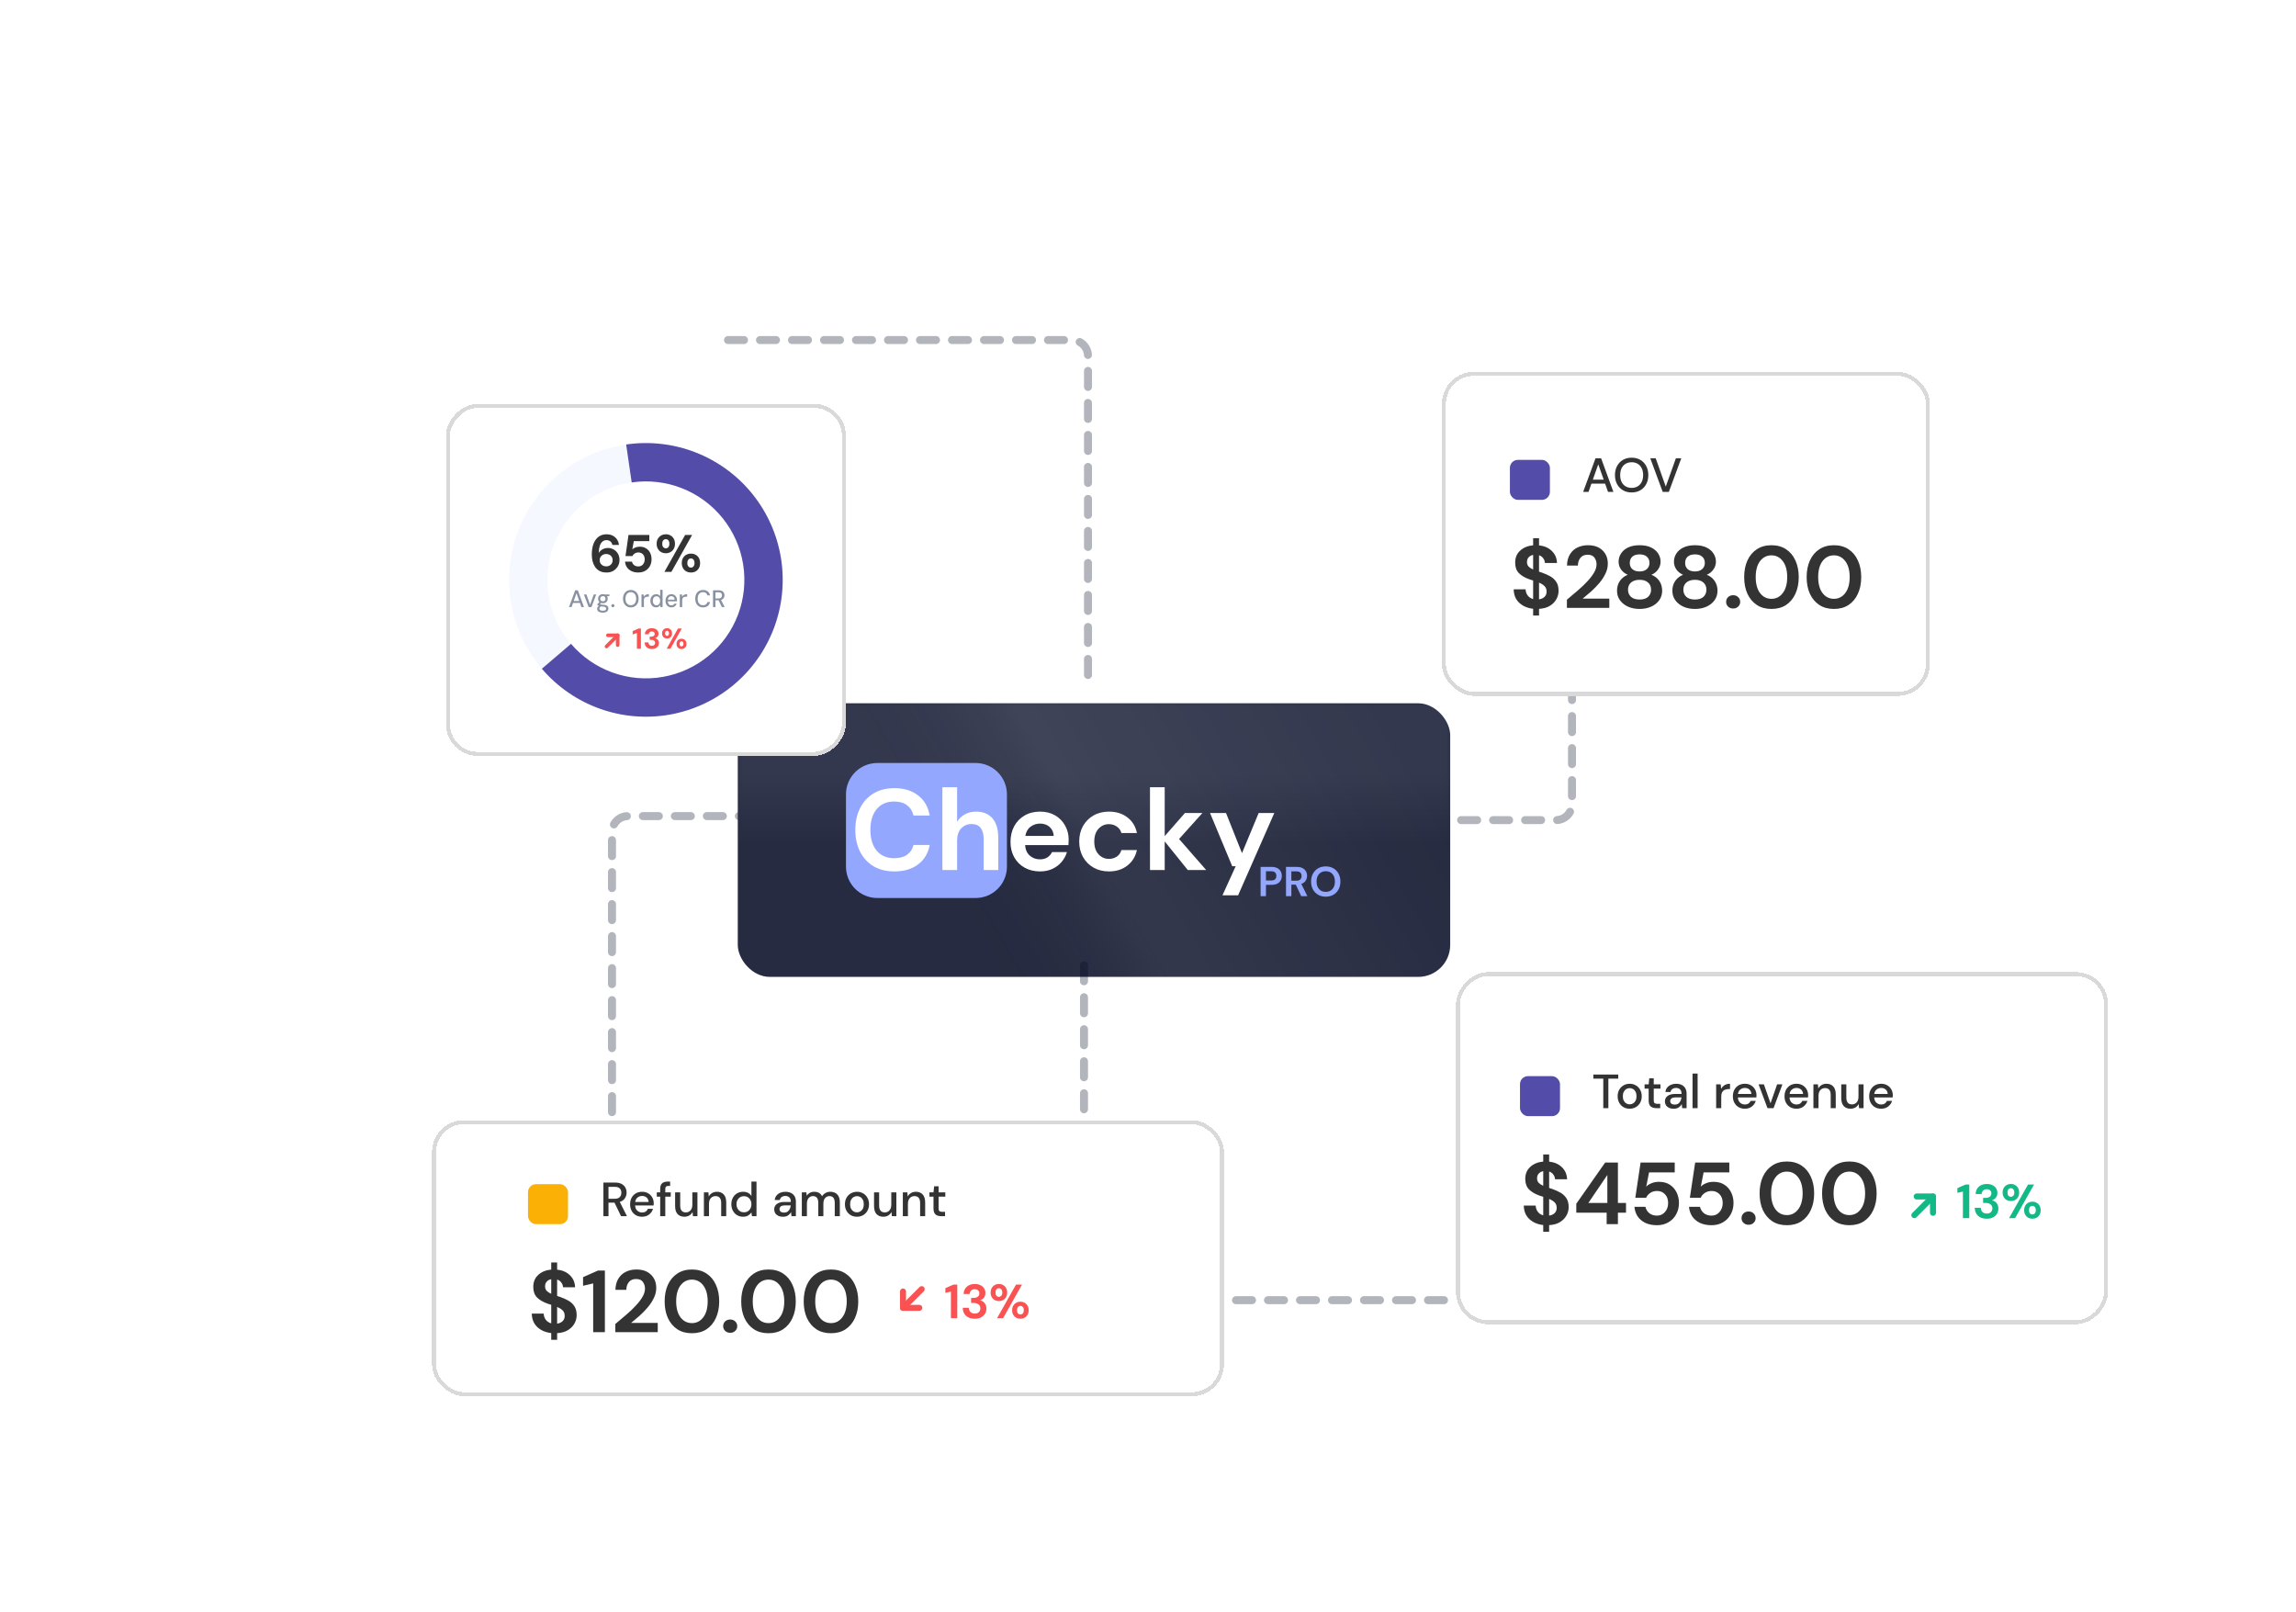 <svg width="574" height="403" viewBox="0 0 574 403" fill="none" xmlns="http://www.w3.org/2000/svg">
<g clip-path="url(#clip0_63_8568)">
<path opacity="0.3" d="M393 115L393 201C393 203.209 391.209 205 389 205L307 205" stroke="#010724" stroke-width="2" stroke-linecap="round" stroke-dasharray="4 4"/>
<path opacity="0.3" d="M153 294L153 208C153 205.791 154.791 204 157 204L239 204" stroke="#010724" stroke-width="2" stroke-linecap="round" stroke-dasharray="4 4"/>
<g filter="url(#filter0_ddi_63_8568)">
<g clip-path="url(#clip1_63_8568)">
<rect x="184.441" y="170.801" width="178.11" height="68.39" rx="8" fill="#282D44"/>
<mask id="mask0_63_8568" style="mask-type:alpha" maskUnits="userSpaceOnUse" x="184" y="170" width="179" height="70">
<rect x="184.441" y="170.801" width="178.11" height="68.39" fill="white"/>
</mask>
<g mask="url(#mask0_63_8568)">
<rect x="184.441" y="170.801" width="178.11" height="68.39" rx="8" fill="url(#paint0_linear_63_8568)"/>
</g>
<g clip-path="url(#clip2_63_8568)">
<rect opacity="0.3" x="66.211" y="237.801" width="391.837" height="150.458" transform="rotate(-30 66.211 237.801)" fill="url(#paint1_linear_63_8568)"/>
</g>
<path d="M243.894 185.725H219.333C215.004 185.725 211.494 189.234 211.494 193.563V211.635C211.494 215.964 215.004 219.473 219.333 219.473H243.894C248.223 219.473 251.733 215.964 251.733 211.635V193.563C251.733 189.234 248.223 185.725 243.894 185.725Z" fill="#94A7FF"/>
<path d="M223.604 212.826C221.573 212.826 219.829 212.395 218.373 211.533C216.917 210.651 215.796 209.435 215.01 207.883C214.225 206.311 213.832 204.501 213.832 202.45C213.832 200.4 214.225 198.589 215.01 197.018C215.796 195.447 216.917 194.221 218.373 193.339C219.829 192.458 221.573 192.017 223.604 192.017C226.018 192.017 227.992 192.621 229.525 193.828C231.077 195.016 232.045 196.692 232.428 198.858H228.375C228.126 197.765 227.59 196.913 226.766 196.3C225.961 195.667 224.888 195.351 223.547 195.351C221.688 195.351 220.232 195.983 219.178 197.248C218.124 198.513 217.597 200.247 217.597 202.45C217.597 204.654 218.124 206.388 219.178 207.653C220.232 208.898 221.688 209.521 223.547 209.521C224.888 209.521 225.961 209.233 226.766 208.659C227.59 208.065 228.126 207.25 228.375 206.216H232.428C232.045 208.285 231.077 209.904 229.525 211.073C227.992 212.242 226.018 212.826 223.604 212.826ZM235.598 212.481V191.787H239.277V200.41C239.756 199.624 240.398 199.011 241.203 198.57C242.027 198.11 242.966 197.88 244.02 197.88C245.782 197.88 247.143 198.436 248.101 199.547C249.078 200.659 249.567 202.287 249.567 204.434V212.481H245.917V204.778C245.917 203.552 245.668 202.613 245.169 201.962C244.69 201.31 243.924 200.985 242.87 200.985C241.835 200.985 240.973 201.349 240.283 202.077C239.613 202.805 239.277 203.82 239.277 205.123V212.481H235.598ZM260.012 212.826C258.575 212.826 257.3 212.52 256.189 211.906C255.078 211.293 254.206 210.431 253.574 209.32C252.941 208.208 252.625 206.924 252.625 205.468C252.625 203.993 252.932 202.68 253.545 201.531C254.177 200.381 255.039 199.49 256.132 198.858C257.243 198.206 258.546 197.88 260.04 197.88C261.439 197.88 262.675 198.187 263.748 198.8C264.821 199.413 265.655 200.256 266.249 201.329C266.862 202.383 267.168 203.562 267.168 204.865C267.168 205.075 267.159 205.296 267.14 205.526C267.14 205.756 267.13 205.995 267.111 206.244H256.275C256.352 207.356 256.735 208.228 257.425 208.86C258.134 209.492 258.987 209.808 259.983 209.808C260.73 209.808 261.353 209.645 261.851 209.32C262.369 208.975 262.752 208.534 263.001 207.998H266.737C266.469 208.898 266.019 209.722 265.386 210.469C264.773 211.197 264.007 211.772 263.087 212.194C262.186 212.615 261.161 212.826 260.012 212.826ZM260.04 200.87C259.14 200.87 258.345 201.128 257.655 201.646C256.965 202.144 256.524 202.91 256.333 203.945H263.432C263.375 203.006 263.03 202.259 262.397 201.703C261.765 201.147 260.979 200.87 260.04 200.87ZM277.247 212.826C275.791 212.826 274.507 212.51 273.396 211.878C272.284 211.245 271.403 210.364 270.751 209.233C270.119 208.103 269.803 206.809 269.803 205.353C269.803 203.897 270.119 202.604 270.751 201.473C271.403 200.343 272.284 199.461 273.396 198.829C274.507 198.197 275.791 197.88 277.247 197.88C279.067 197.88 280.6 198.359 281.846 199.318C283.091 200.256 283.886 201.559 284.231 203.226H280.351C280.159 202.537 279.776 202 279.201 201.617C278.646 201.214 277.985 201.013 277.218 201.013C276.203 201.013 275.34 201.396 274.631 202.163C273.922 202.929 273.568 203.993 273.568 205.353C273.568 206.714 273.922 207.777 274.631 208.544C275.34 209.31 276.203 209.693 277.218 209.693C277.985 209.693 278.646 209.502 279.201 209.119C279.776 208.735 280.159 208.189 280.351 207.48H284.231C283.886 209.09 283.091 210.383 281.846 211.36C280.6 212.338 279.067 212.826 277.247 212.826ZM287.497 212.481V191.787H291.176V204.002L296.234 198.225H300.603L294.768 204.721L301.551 212.481H296.953L291.176 205.325V212.481H287.497ZM305.614 218.805L308.92 211.533H308.057L302.51 198.225H306.505L310.5 208.256L314.668 198.225H318.577L309.523 218.805H305.614Z" fill="white"/>
<path d="M315.152 219.014V211.698H317.859C318.444 211.698 318.929 211.795 319.312 211.99C319.695 212.185 319.981 212.454 320.169 212.795C320.357 213.136 320.451 213.52 320.451 213.945C320.451 214.349 320.361 214.722 320.179 215.063C319.998 215.398 319.716 215.669 319.333 215.878C318.95 216.08 318.458 216.181 317.859 216.181H316.49V219.014H315.152ZM316.49 215.094H317.776C318.242 215.094 318.577 214.993 318.779 214.791C318.988 214.582 319.092 214.3 319.092 213.945C319.092 213.582 318.988 213.3 318.779 213.098C318.577 212.889 318.242 212.785 317.776 212.785H316.49V215.094ZM321.501 219.014V211.698H324.187C324.772 211.698 325.253 211.799 325.629 212.001C326.012 212.196 326.298 212.464 326.486 212.806C326.674 213.14 326.768 213.513 326.768 213.924C326.768 214.37 326.65 214.777 326.413 215.147C326.183 215.516 325.821 215.784 325.326 215.951L326.842 219.014H325.305L323.946 216.129H322.839V219.014H321.501ZM322.839 215.147H324.103C324.549 215.147 324.877 215.039 325.086 214.823C325.295 214.607 325.399 214.321 325.399 213.966C325.399 213.617 325.295 213.339 325.086 213.13C324.884 212.921 324.553 212.816 324.093 212.816H322.839V215.147ZM331.441 219.139C330.709 219.139 330.068 218.979 329.518 218.658C328.974 218.338 328.546 217.895 328.232 217.331C327.926 216.76 327.772 216.101 327.772 215.356C327.772 214.61 327.926 213.955 328.232 213.391C328.546 212.819 328.974 212.374 329.518 212.053C330.068 211.732 330.709 211.572 331.441 211.572C332.165 211.572 332.803 211.732 333.353 212.053C333.904 212.374 334.332 212.819 334.639 213.391C334.945 213.955 335.099 214.61 335.099 215.356C335.099 216.101 334.945 216.76 334.639 217.331C334.332 217.895 333.904 218.338 333.353 218.658C332.803 218.979 332.165 219.139 331.441 219.139ZM331.441 217.937C332.138 217.937 332.691 217.707 333.103 217.247C333.521 216.788 333.73 216.157 333.73 215.356C333.73 214.554 333.521 213.924 333.103 213.464C332.691 213.004 332.138 212.774 331.441 212.774C330.744 212.774 330.187 213.004 329.769 213.464C329.35 213.924 329.141 214.554 329.141 215.356C329.141 216.157 329.35 216.788 329.769 217.247C330.187 217.707 330.744 217.937 331.441 217.937Z" fill="#94A7FF"/>
</g>
</g>
<path opacity="0.3" d="M182 85H268C270.209 85 272 86.791 272 89V171" stroke="#010724" stroke-width="2" stroke-linecap="round" stroke-dasharray="4 4"/>
<path opacity="0.3" d="M361 325H275C272.791 325 271 323.209 271 321V239" stroke="#010724" stroke-width="2" stroke-linecap="round" stroke-dasharray="4 4"/>
<g filter="url(#filter1_d_63_8568)">
<rect width="100" height="88" rx="8" transform="matrix(-1 0 0 1 182 42)" fill="white" shape-rendering="crispEdges"/>
<rect x="-0.5" y="0.5" width="99" height="87" rx="7.5" transform="matrix(-1 0 0 1 181 42)" stroke="#D9D9D9" shape-rendering="crispEdges"/>
<path d="M166.2 86.001C166.2 104.889 150.888 120.201 132 120.201C113.112 120.201 97.8 104.889 97.8 86.001C97.8 67.113 113.112 51.801 132 51.801C150.888 51.801 166.2 67.113 166.2 86.001ZM107.381 86.001C107.381 99.598 118.403 110.62 132 110.62C145.597 110.62 156.619 99.598 156.619 86.001C156.619 72.404 145.597 61.382 132 61.382C118.403 61.382 107.381 72.404 107.381 86.001Z" fill="#F5F8FE"/>
<path d="M127.065 52.159C132.95 51.3 138.958 51.992 144.494 54.165C150.031 56.338 154.905 59.917 158.636 64.549C162.366 69.181 164.825 74.706 165.767 80.579C166.71 86.451 166.106 92.468 164.013 98.035C161.92 103.602 158.411 108.528 153.833 112.325C149.255 116.122 143.766 118.659 137.908 119.687C132.05 120.714 126.025 120.196 120.428 118.183C114.831 116.171 109.856 112.734 105.993 108.211L113.279 101.989C116.059 105.245 119.641 107.719 123.67 109.168C127.699 110.617 132.036 110.99 136.253 110.25C140.47 109.51 144.421 107.684 147.717 104.95C151.012 102.217 153.538 98.672 155.045 94.664C156.551 90.656 156.987 86.325 156.308 82.097C155.629 77.87 153.86 73.893 151.174 70.558C148.488 67.224 144.98 64.647 140.994 63.083C137.009 61.519 132.684 61.021 128.447 61.639L127.065 52.159Z" fill="#534CA8"/>
<path d="M122.182 84.158C121.487 84.158 120.902 84.031 120.427 83.776C119.952 83.52 119.569 83.177 119.278 82.746C118.997 82.315 118.79 81.835 118.658 81.307C118.535 80.77 118.473 80.229 118.473 79.684C118.473 78.645 118.614 77.748 118.896 76.991C119.186 76.234 119.604 75.649 120.15 75.235C120.704 74.813 121.368 74.602 122.143 74.602C122.785 74.602 123.331 74.729 123.78 74.984C124.228 75.231 124.576 75.556 124.822 75.961C125.069 76.357 125.214 76.788 125.258 77.255H123.608C123.538 76.876 123.375 76.586 123.12 76.384C122.864 76.172 122.53 76.067 122.116 76.067C121.747 76.067 121.421 76.186 121.14 76.423C120.858 76.652 120.638 76.995 120.48 77.453C120.33 77.91 120.242 78.482 120.216 79.169C120.216 79.186 120.216 79.204 120.216 79.222C120.216 79.23 120.216 79.244 120.216 79.261C120.348 79.024 120.528 78.812 120.757 78.628C120.986 78.434 121.25 78.284 121.549 78.179C121.857 78.073 122.174 78.02 122.499 78.02C123.01 78.02 123.485 78.144 123.925 78.39C124.365 78.636 124.721 78.984 124.994 79.433C125.267 79.882 125.403 80.414 125.403 81.03C125.403 81.584 125.267 82.104 124.994 82.588C124.721 83.063 124.343 83.446 123.859 83.736C123.384 84.018 122.825 84.158 122.182 84.158ZM122.09 82.627C122.398 82.627 122.671 82.561 122.908 82.429C123.155 82.297 123.344 82.117 123.476 81.888C123.617 81.65 123.687 81.382 123.687 81.083C123.687 80.766 123.617 80.493 123.476 80.264C123.344 80.036 123.155 79.855 122.908 79.723C122.662 79.591 122.38 79.525 122.064 79.525C121.764 79.525 121.492 79.591 121.245 79.723C120.999 79.855 120.801 80.04 120.651 80.278C120.51 80.506 120.44 80.77 120.44 81.07C120.44 81.378 120.51 81.65 120.651 81.888C120.801 82.117 120.999 82.297 121.245 82.429C121.492 82.561 121.773 82.627 122.09 82.627ZM130.119 84.158C129.45 84.158 128.874 84.04 128.39 83.802C127.906 83.564 127.527 83.243 127.255 82.838C126.982 82.425 126.823 81.958 126.779 81.439H128.522C128.583 81.774 128.755 82.06 129.037 82.297C129.327 82.526 129.692 82.64 130.132 82.64C130.449 82.64 130.722 82.566 130.951 82.416C131.188 82.258 131.373 82.042 131.505 81.769C131.637 81.496 131.703 81.193 131.703 80.858C131.703 80.498 131.637 80.194 131.505 79.948C131.373 79.692 131.188 79.494 130.951 79.354C130.722 79.213 130.458 79.142 130.159 79.142C129.789 79.142 129.468 79.23 129.195 79.406C128.931 79.582 128.742 79.794 128.627 80.04H126.898L127.651 74.76H132.851V76.318H128.971L128.601 78.377C128.795 78.183 129.05 78.025 129.367 77.902C129.692 77.77 130.057 77.704 130.462 77.704C130.964 77.704 131.395 77.792 131.756 77.968C132.125 78.135 132.433 78.364 132.68 78.654C132.935 78.944 133.12 79.279 133.234 79.657C133.357 80.036 133.419 80.427 133.419 80.832C133.419 81.316 133.34 81.765 133.181 82.178C133.023 82.583 132.794 82.935 132.495 83.234C132.205 83.525 131.857 83.754 131.452 83.921C131.047 84.079 130.603 84.158 130.119 84.158ZM136.628 84L141.815 74.76H143.558L138.37 84H136.628ZM143.267 84.158C142.836 84.158 142.444 84.066 142.092 83.881C141.749 83.688 141.476 83.415 141.274 83.063C141.072 82.702 140.97 82.28 140.97 81.796C140.97 81.303 141.072 80.88 141.274 80.528C141.476 80.176 141.749 79.908 142.092 79.723C142.444 79.53 142.836 79.433 143.267 79.433C143.698 79.433 144.086 79.53 144.429 79.723C144.772 79.908 145.045 80.176 145.247 80.528C145.45 80.88 145.551 81.303 145.551 81.796C145.551 82.28 145.45 82.702 145.247 83.063C145.045 83.415 144.772 83.688 144.429 83.881C144.086 84.066 143.698 84.158 143.267 84.158ZM143.254 82.931C143.43 82.931 143.584 82.887 143.716 82.799C143.848 82.711 143.954 82.583 144.033 82.416C144.112 82.249 144.152 82.042 144.152 81.796C144.152 81.54 144.112 81.329 144.033 81.162C143.962 80.986 143.857 80.854 143.716 80.766C143.584 80.678 143.43 80.634 143.254 80.634C143.087 80.634 142.933 80.678 142.792 80.766C142.66 80.854 142.554 80.986 142.475 81.162C142.396 81.329 142.356 81.54 142.356 81.796C142.356 82.042 142.396 82.249 142.475 82.416C142.554 82.583 142.66 82.711 142.792 82.799C142.933 82.887 143.087 82.931 143.254 82.931ZM136.984 79.34C136.553 79.34 136.161 79.244 135.809 79.05C135.466 78.856 135.193 78.584 134.991 78.232C134.788 77.88 134.687 77.462 134.687 76.978C134.687 76.476 134.788 76.054 134.991 75.71C135.202 75.358 135.479 75.086 135.822 74.892C136.174 74.698 136.566 74.602 136.997 74.602C137.428 74.602 137.811 74.698 138.146 74.892C138.489 75.086 138.762 75.358 138.964 75.71C139.166 76.054 139.268 76.476 139.268 76.978C139.268 77.462 139.166 77.88 138.964 78.232C138.762 78.584 138.489 78.856 138.146 79.05C137.802 79.244 137.415 79.34 136.984 79.34ZM136.984 78.113C137.151 78.113 137.301 78.069 137.433 77.981C137.574 77.893 137.679 77.765 137.75 77.598C137.829 77.431 137.868 77.224 137.868 76.978C137.868 76.714 137.829 76.498 137.75 76.331C137.679 76.164 137.574 76.036 137.433 75.948C137.301 75.86 137.151 75.816 136.984 75.816C136.817 75.816 136.663 75.86 136.522 75.948C136.381 76.036 136.271 76.168 136.192 76.344C136.122 76.511 136.086 76.722 136.086 76.978C136.086 77.224 136.122 77.431 136.192 77.598C136.271 77.765 136.381 77.893 136.522 77.981C136.663 78.069 136.817 78.113 136.984 78.113Z" fill="#333333"/>
<path d="M112.781 92.8L114.323 88.6H114.977L116.519 92.8H115.877L114.647 89.32L113.411 92.8H112.781ZM113.477 91.762L113.645 91.282H115.619L115.787 91.762H113.477ZM117.688 92.8L116.5 89.644H117.136L118.042 92.224L118.96 89.644H119.578L118.396 92.8H117.688ZM121.248 94.192C120.96 94.192 120.708 94.156 120.492 94.084C120.276 94.016 120.108 93.91 119.988 93.766C119.872 93.622 119.814 93.446 119.814 93.238C119.814 93.122 119.838 93.006 119.886 92.89C119.934 92.778 120.012 92.672 120.12 92.572C120.228 92.468 120.374 92.378 120.558 92.302L120.93 92.566C120.71 92.646 120.562 92.74 120.486 92.848C120.414 92.956 120.378 93.064 120.378 93.172C120.378 93.296 120.414 93.398 120.486 93.478C120.558 93.558 120.66 93.618 120.792 93.658C120.924 93.698 121.074 93.718 121.242 93.718C121.41 93.718 121.554 93.696 121.674 93.652C121.798 93.612 121.892 93.552 121.956 93.472C122.024 93.396 122.058 93.304 122.058 93.196C122.058 93.04 122.008 92.92 121.908 92.836C121.808 92.752 121.612 92.702 121.32 92.686C121.088 92.67 120.89 92.648 120.726 92.62C120.562 92.588 120.424 92.554 120.312 92.518C120.204 92.478 120.112 92.434 120.036 92.386C119.96 92.334 119.896 92.282 119.844 92.23V92.092L120.45 91.486L120.972 91.654L120.276 92.248L120.402 91.96C120.446 91.992 120.488 92.022 120.528 92.05C120.572 92.074 120.628 92.098 120.696 92.122C120.764 92.142 120.858 92.162 120.978 92.182C121.102 92.202 121.262 92.22 121.458 92.236C121.742 92.256 121.97 92.304 122.142 92.38C122.314 92.452 122.438 92.554 122.514 92.686C122.59 92.818 122.628 92.982 122.628 93.178C122.628 93.35 122.58 93.512 122.484 93.664C122.392 93.82 122.244 93.946 122.04 94.042C121.836 94.142 121.572 94.192 121.248 94.192ZM121.248 91.834C120.992 91.834 120.774 91.784 120.594 91.684C120.414 91.584 120.276 91.45 120.18 91.282C120.088 91.11 120.042 90.916 120.042 90.7C120.042 90.488 120.09 90.298 120.186 90.13C120.282 89.958 120.418 89.822 120.594 89.722C120.774 89.622 120.992 89.572 121.248 89.572C121.508 89.572 121.726 89.622 121.902 89.722C122.082 89.822 122.218 89.958 122.31 90.13C122.402 90.298 122.448 90.488 122.448 90.7C122.448 90.916 122.402 91.11 122.31 91.282C122.218 91.45 122.082 91.584 121.902 91.684C121.726 91.784 121.508 91.834 121.248 91.834ZM121.248 91.354C121.452 91.354 121.61 91.3 121.722 91.192C121.838 91.084 121.896 90.922 121.896 90.706C121.896 90.486 121.838 90.324 121.722 90.22C121.61 90.112 121.452 90.058 121.248 90.058C121.052 90.058 120.892 90.112 120.768 90.22C120.644 90.324 120.582 90.486 120.582 90.706C120.582 90.922 120.642 91.084 120.762 91.192C120.882 91.3 121.044 91.354 121.248 91.354ZM121.776 90.118L121.632 89.644H122.874V90.052L121.776 90.118ZM123.744 92.83C123.632 92.83 123.538 92.794 123.462 92.722C123.386 92.646 123.348 92.556 123.348 92.452C123.348 92.344 123.386 92.254 123.462 92.182C123.538 92.106 123.632 92.068 123.744 92.068C123.86 92.068 123.954 92.106 124.026 92.182C124.098 92.254 124.134 92.344 124.134 92.452C124.134 92.556 124.098 92.646 124.026 92.722C123.954 92.794 123.86 92.83 123.744 92.83ZM128.228 92.872C127.84 92.872 127.5 92.782 127.208 92.602C126.916 92.418 126.686 92.164 126.518 91.84C126.354 91.512 126.272 91.132 126.272 90.7C126.272 90.272 126.354 89.896 126.518 89.572C126.686 89.244 126.916 88.988 127.208 88.804C127.5 88.62 127.84 88.528 128.228 88.528C128.62 88.528 128.962 88.62 129.254 88.804C129.55 88.988 129.778 89.244 129.938 89.572C130.102 89.896 130.184 90.272 130.184 90.7C130.184 91.132 130.102 91.512 129.938 91.84C129.778 92.164 129.55 92.418 129.254 92.602C128.962 92.782 128.62 92.872 128.228 92.872ZM128.228 92.338C128.5 92.338 128.736 92.272 128.936 92.14C129.14 92.008 129.296 91.82 129.404 91.576C129.516 91.332 129.572 91.04 129.572 90.7C129.572 90.36 129.516 90.068 129.404 89.824C129.296 89.58 129.14 89.394 128.936 89.266C128.736 89.134 128.5 89.068 128.228 89.068C127.96 89.068 127.724 89.134 127.52 89.266C127.32 89.394 127.164 89.58 127.052 89.824C126.94 90.068 126.884 90.36 126.884 90.7C126.884 91.04 126.94 91.332 127.052 91.576C127.164 91.82 127.32 92.008 127.52 92.14C127.724 92.272 127.96 92.338 128.228 92.338ZM130.898 92.8V89.644H131.438L131.486 90.214C131.562 90.07 131.658 89.952 131.774 89.86C131.89 89.764 132.03 89.692 132.194 89.644C132.358 89.596 132.542 89.572 132.746 89.572V90.202H132.392C132.276 90.202 132.164 90.218 132.056 90.25C131.952 90.278 131.858 90.326 131.774 90.394C131.69 90.462 131.622 90.554 131.57 90.67C131.522 90.786 131.498 90.934 131.498 91.114V92.8H130.898ZM134.526 92.872C134.25 92.872 134.004 92.802 133.788 92.662C133.576 92.518 133.41 92.322 133.29 92.074C133.174 91.826 133.116 91.544 133.116 91.228C133.116 90.904 133.176 90.618 133.296 90.37C133.416 90.122 133.584 89.928 133.8 89.788C134.016 89.644 134.266 89.572 134.55 89.572C134.786 89.572 134.99 89.618 135.162 89.71C135.334 89.802 135.47 89.932 135.57 90.1V88.48H136.17V92.8H135.63L135.576 92.32C135.516 92.416 135.438 92.506 135.342 92.59C135.246 92.674 135.13 92.742 134.994 92.794C134.862 92.846 134.706 92.872 134.526 92.872ZM134.646 92.35C134.83 92.35 134.992 92.304 135.132 92.212C135.272 92.12 135.378 91.99 135.45 91.822C135.526 91.654 135.564 91.454 135.564 91.222C135.564 90.99 135.526 90.79 135.45 90.622C135.378 90.45 135.272 90.32 135.132 90.232C134.992 90.14 134.83 90.094 134.646 90.094C134.47 90.094 134.312 90.14 134.172 90.232C134.032 90.324 133.922 90.454 133.842 90.622C133.766 90.79 133.728 90.99 133.728 91.222C133.728 91.45 133.766 91.65 133.842 91.822C133.922 91.99 134.032 92.12 134.172 92.212C134.312 92.304 134.47 92.35 134.646 92.35ZM138.353 92.872C138.069 92.872 137.817 92.804 137.597 92.668C137.377 92.532 137.205 92.342 137.081 92.098C136.957 91.85 136.895 91.56 136.895 91.228C136.895 90.9 136.955 90.612 137.075 90.364C137.199 90.112 137.371 89.918 137.591 89.782C137.815 89.642 138.073 89.572 138.365 89.572C138.669 89.572 138.925 89.64 139.133 89.776C139.345 89.912 139.505 90.096 139.613 90.328C139.721 90.556 139.775 90.81 139.775 91.09C139.775 91.13 139.775 91.172 139.775 91.216C139.775 91.26 139.771 91.308 139.763 91.36H137.333V90.94H139.181C139.173 90.66 139.091 90.446 138.935 90.298C138.779 90.146 138.587 90.07 138.359 90.07C138.199 90.07 138.053 90.11 137.921 90.19C137.789 90.266 137.683 90.38 137.603 90.532C137.523 90.684 137.483 90.876 137.483 91.108V91.276C137.483 91.516 137.521 91.718 137.597 91.882C137.677 92.042 137.781 92.164 137.909 92.248C138.041 92.332 138.189 92.374 138.353 92.374C138.557 92.374 138.717 92.336 138.833 92.26C138.949 92.184 139.035 92.076 139.091 91.936H139.691C139.639 92.112 139.551 92.272 139.427 92.416C139.307 92.556 139.157 92.668 138.977 92.752C138.797 92.832 138.589 92.872 138.353 92.872ZM140.472 92.8V89.644H141.012L141.06 90.214C141.136 90.07 141.232 89.952 141.348 89.86C141.464 89.764 141.604 89.692 141.768 89.644C141.932 89.596 142.116 89.572 142.32 89.572V90.202H141.966C141.85 90.202 141.738 90.218 141.63 90.25C141.526 90.278 141.432 90.326 141.348 90.394C141.264 90.462 141.196 90.554 141.144 90.67C141.096 90.786 141.072 90.934 141.072 91.114V92.8H140.472ZM146.275 92.872C145.875 92.872 145.529 92.782 145.237 92.602C144.945 92.418 144.719 92.164 144.559 91.84C144.403 91.512 144.325 91.132 144.325 90.7C144.325 90.272 144.403 89.894 144.559 89.566C144.719 89.238 144.945 88.984 145.237 88.804C145.529 88.62 145.875 88.528 146.275 88.528C146.759 88.528 147.153 88.646 147.457 88.882C147.761 89.118 147.953 89.45 148.033 89.878H147.385C147.321 89.63 147.197 89.432 147.013 89.284C146.829 89.136 146.581 89.062 146.269 89.062C145.997 89.062 145.761 89.128 145.561 89.26C145.361 89.392 145.207 89.58 145.099 89.824C144.991 90.068 144.937 90.36 144.937 90.7C144.937 91.04 144.991 91.334 145.099 91.582C145.207 91.826 145.361 92.014 145.561 92.146C145.761 92.274 145.997 92.338 146.269 92.338C146.581 92.338 146.829 92.268 147.013 92.128C147.197 91.984 147.321 91.79 147.385 91.546H148.033C147.953 91.962 147.761 92.288 147.457 92.524C147.153 92.756 146.759 92.872 146.275 92.872ZM148.781 92.8V88.6H150.203C150.535 88.6 150.807 88.656 151.019 88.768C151.231 88.88 151.387 89.03 151.487 89.218C151.591 89.402 151.643 89.612 151.643 89.848C151.643 90.072 151.591 90.28 151.487 90.472C151.387 90.66 151.229 90.812 151.013 90.928C150.797 91.04 150.521 91.096 150.185 91.096H149.381V92.8H148.781ZM150.989 92.8L150.083 90.934H150.743L151.685 92.8H150.989ZM149.381 90.64H150.167C150.463 90.64 150.679 90.568 150.815 90.424C150.955 90.276 151.025 90.088 151.025 89.86C151.025 89.628 150.957 89.444 150.821 89.308C150.685 89.172 150.465 89.104 150.161 89.104H149.381V90.64Z" fill="#8891A1"/>
<g clip-path="url(#clip3_63_8568)">
<path d="M122.15 102.65L124.95 99.85" stroke="#FA5252" stroke-width="0.9" stroke-linecap="round" stroke-linejoin="round"/>
<path d="M122.499 99.85H124.949V102.3" stroke="#FA5252" stroke-width="0.9" stroke-linecap="round" stroke-linejoin="round"/>
</g>
<path d="M129.752 103.2V99.276L128.686 99.651V98.808L130.155 98.16H130.753V103.2H129.752ZM133.499 103.287C133.172 103.287 132.872 103.227 132.599 103.107C132.325 102.987 132.107 102.804 131.943 102.559C131.78 102.315 131.694 102.005 131.684 101.631H132.635C132.639 101.789 132.675 101.933 132.743 102.063C132.81 102.187 132.908 102.288 133.038 102.365C133.167 102.437 133.321 102.473 133.499 102.473C133.667 102.473 133.811 102.439 133.931 102.372C134.051 102.305 134.142 102.216 134.204 102.106C134.267 101.995 134.298 101.868 134.298 101.724C134.298 101.561 134.255 101.427 134.168 101.321C134.087 101.211 133.971 101.129 133.823 101.076C133.679 101.019 133.513 100.99 133.326 100.99H132.951V100.191H133.326C133.575 100.191 133.782 100.133 133.945 100.018C134.113 99.903 134.197 99.73 134.197 99.499C134.197 99.317 134.135 99.171 134.01 99.06C133.885 98.95 133.712 98.895 133.491 98.895C133.247 98.895 133.055 98.962 132.915 99.096C132.781 99.231 132.707 99.396 132.692 99.593H131.742C131.756 99.276 131.838 99.005 131.987 98.779C132.135 98.549 132.339 98.374 132.599 98.254C132.858 98.134 133.155 98.074 133.491 98.074C133.851 98.074 134.154 98.136 134.399 98.261C134.648 98.386 134.838 98.551 134.967 98.758C135.097 98.959 135.162 99.183 135.162 99.427C135.162 99.624 135.121 99.802 135.039 99.96C134.963 100.119 134.859 100.251 134.73 100.356C134.6 100.457 134.456 100.531 134.298 100.579C134.485 100.613 134.648 100.685 134.787 100.795C134.931 100.901 135.044 101.035 135.126 101.199C135.207 101.362 135.248 101.549 135.248 101.76C135.248 102.034 135.181 102.288 135.047 102.523C134.912 102.754 134.715 102.939 134.456 103.078C134.197 103.217 133.878 103.287 133.499 103.287ZM137.195 103.2L140.017 98.16H140.967L138.138 103.2H137.195ZM140.903 103.287C140.672 103.287 140.461 103.236 140.269 103.135C140.082 103.03 139.931 102.881 139.815 102.689C139.705 102.492 139.65 102.262 139.65 101.998C139.65 101.729 139.705 101.499 139.815 101.307C139.931 101.115 140.082 100.968 140.269 100.867C140.461 100.762 140.672 100.709 140.903 100.709C141.143 100.709 141.354 100.762 141.536 100.867C141.723 100.968 141.872 101.115 141.983 101.307C142.093 101.499 142.148 101.729 142.148 101.998C142.148 102.262 142.093 102.492 141.983 102.689C141.872 102.881 141.723 103.03 141.536 103.135C141.349 103.236 141.138 103.287 140.903 103.287ZM140.895 102.617C140.991 102.617 141.075 102.593 141.147 102.545C141.224 102.497 141.284 102.427 141.327 102.336C141.371 102.245 141.392 102.132 141.392 101.998C141.392 101.859 141.371 101.743 141.327 101.652C141.284 101.556 141.224 101.484 141.147 101.436C141.075 101.388 140.994 101.364 140.903 101.364C140.811 101.364 140.727 101.388 140.651 101.436C140.579 101.484 140.521 101.556 140.478 101.652C140.435 101.743 140.413 101.859 140.413 101.998C140.413 102.132 140.435 102.245 140.478 102.336C140.521 102.427 140.579 102.497 140.651 102.545C140.723 102.593 140.804 102.617 140.895 102.617ZM137.288 100.659C137.053 100.659 136.839 100.606 136.647 100.5C136.46 100.395 136.311 100.246 136.201 100.054C136.091 99.862 136.035 99.634 136.035 99.37C136.035 99.096 136.091 98.866 136.201 98.679C136.316 98.487 136.467 98.338 136.655 98.232C136.847 98.127 137.06 98.074 137.295 98.074C137.531 98.074 137.739 98.127 137.922 98.232C138.109 98.338 138.258 98.487 138.368 98.679C138.479 98.866 138.534 99.096 138.534 99.37C138.534 99.634 138.479 99.862 138.368 100.054C138.258 100.246 138.109 100.395 137.922 100.5C137.735 100.606 137.523 100.659 137.288 100.659ZM137.288 99.989C137.379 99.989 137.461 99.965 137.533 99.917C137.61 99.869 137.667 99.799 137.706 99.708C137.749 99.617 137.771 99.504 137.771 99.37C137.771 99.226 137.749 99.108 137.706 99.017C137.667 98.926 137.61 98.856 137.533 98.808C137.461 98.76 137.379 98.736 137.288 98.736C137.197 98.736 137.113 98.76 137.036 98.808C136.959 98.856 136.899 98.928 136.856 99.024C136.818 99.115 136.799 99.231 136.799 99.37C136.799 99.504 136.818 99.617 136.856 99.708C136.899 99.799 136.959 99.869 137.036 99.917C137.113 99.965 137.197 99.989 137.288 99.989Z" fill="#FA5252"/>
</g>
<g filter="url(#filter2_d_63_8568)">
<rect width="81" height="122" rx="8" transform="matrix(4.37114e-08 -1 -1 -4.37114e-08 453 115)" fill="white" shape-rendering="crispEdges"/>
<rect x="-0.5" y="-0.5" width="80" height="121" rx="7.5" transform="matrix(4.37114e-08 -1 -1 -4.37114e-08 452 114)" stroke="#D9D9D9" shape-rendering="crispEdges"/>
<rect x="348" y="56" width="10" height="10" rx="2" fill="#534CA8"/>
<path d="M366.312 64L369.408 55.6H370.8L373.872 64H372.528L371.808 61.948H368.376L367.656 64H366.312ZM368.736 60.94H371.448L370.092 57.112L368.736 60.94ZM378.439 64.144C377.607 64.144 376.879 63.96 376.255 63.592C375.631 63.224 375.143 62.716 374.791 62.068C374.439 61.412 374.263 60.656 374.263 59.8C374.263 58.944 374.439 58.192 374.791 57.544C375.143 56.888 375.631 56.376 376.255 56.008C376.879 55.64 377.607 55.456 378.439 55.456C379.271 55.456 379.999 55.64 380.623 56.008C381.247 56.376 381.731 56.888 382.075 57.544C382.427 58.192 382.603 58.944 382.603 59.8C382.603 60.656 382.427 61.412 382.075 62.068C381.731 62.716 381.247 63.224 380.623 63.592C379.999 63.96 379.271 64.144 378.439 64.144ZM378.439 63.004C379.015 63.004 379.515 62.876 379.939 62.62C380.371 62.364 380.707 61.996 380.947 61.516C381.187 61.036 381.307 60.464 381.307 59.8C381.307 59.136 381.187 58.564 380.947 58.084C380.707 57.604 380.371 57.236 379.939 56.98C379.515 56.724 379.015 56.596 378.439 56.596C377.863 56.596 377.359 56.724 376.927 56.98C376.495 57.236 376.159 57.604 375.919 58.084C375.687 58.564 375.571 59.136 375.571 59.8C375.571 60.464 375.687 61.036 375.919 61.516C376.159 61.996 376.495 62.364 376.927 62.62C377.359 62.876 377.863 63.004 378.439 63.004ZM386.199 64L383.091 55.6H384.447L386.967 62.68L389.499 55.6H390.843L387.735 64H386.199Z" fill="#333333"/>
<path d="M353.808 94.914V93.22C352.385 93.059 351.227 92.56 350.332 91.724C349.437 90.888 348.975 89.766 348.946 88.358H351.916C351.945 88.945 352.121 89.458 352.444 89.898C352.781 90.338 353.236 90.639 353.808 90.8V86.158C353.676 86.114 353.537 86.07 353.39 86.026C353.258 85.982 353.119 85.938 352.972 85.894C351.784 85.483 350.875 84.955 350.244 84.31C349.628 83.665 349.32 82.807 349.32 81.736C349.305 80.475 349.716 79.463 350.552 78.7C351.388 77.923 352.473 77.475 353.808 77.358V75.576H355.282V77.38C356.602 77.512 357.665 77.974 358.472 78.766C359.293 79.543 359.726 80.548 359.77 81.78H356.756C356.741 81.355 356.602 80.966 356.338 80.614C356.089 80.247 355.737 79.991 355.282 79.844V83.936C355.399 83.98 355.517 84.024 355.634 84.068C355.751 84.097 355.869 84.134 355.986 84.178C356.749 84.442 357.445 84.75 358.076 85.102C358.707 85.454 359.213 85.923 359.594 86.51C359.975 87.082 360.166 87.823 360.166 88.732C360.166 89.495 359.975 90.206 359.594 90.866C359.227 91.526 358.677 92.076 357.944 92.516C357.225 92.941 356.338 93.183 355.282 93.242V94.914H353.808ZM352.268 81.538C352.268 82.007 352.407 82.389 352.686 82.682C352.965 82.961 353.339 83.203 353.808 83.408V79.756C353.353 79.844 352.979 80.042 352.686 80.35C352.407 80.658 352.268 81.054 352.268 81.538ZM357.174 88.93C357.174 88.343 356.998 87.881 356.646 87.544C356.294 87.207 355.839 86.921 355.282 86.686V90.866C355.869 90.778 356.331 90.565 356.668 90.228C357.005 89.891 357.174 89.458 357.174 88.93ZM362.249 93V90.954C363.188 90.177 364.097 89.407 364.977 88.644C365.872 87.881 366.664 87.126 367.353 86.378C368.057 85.63 368.614 84.904 369.025 84.2C369.45 83.481 369.663 82.785 369.663 82.11C369.663 81.479 369.487 80.922 369.135 80.438C368.798 79.954 368.233 79.712 367.441 79.712C366.634 79.712 366.026 79.976 365.615 80.504C365.204 81.032 364.999 81.67 364.999 82.418H362.271C362.3 81.289 362.55 80.35 363.019 79.602C363.488 78.839 364.112 78.275 364.889 77.908C365.666 77.527 366.539 77.336 367.507 77.336C369.076 77.336 370.294 77.769 371.159 78.634C372.039 79.485 372.479 80.592 372.479 81.956C372.479 82.807 372.281 83.635 371.885 84.442C371.504 85.249 370.998 86.026 370.367 86.774C369.736 87.522 369.054 88.226 368.321 88.886C367.588 89.531 366.876 90.133 366.187 90.69H372.853V93H362.249ZM380.432 93.264C379.376 93.264 378.423 93.081 377.572 92.714C376.721 92.333 376.039 91.797 375.526 91.108C375.027 90.419 374.778 89.619 374.778 88.71C374.778 87.771 375.02 86.95 375.504 86.246C376.003 85.542 376.655 85.036 377.462 84.728C376.758 84.42 376.201 83.98 375.79 83.408C375.379 82.821 375.174 82.169 375.174 81.45C375.174 80.717 375.372 80.042 375.768 79.426C376.164 78.795 376.751 78.289 377.528 77.908C378.32 77.527 379.288 77.336 380.432 77.336C381.576 77.336 382.537 77.527 383.314 77.908C384.091 78.289 384.678 78.795 385.074 79.426C385.47 80.042 385.668 80.717 385.668 81.45C385.668 82.154 385.455 82.807 385.03 83.408C384.619 83.995 384.069 84.435 383.38 84.728C384.201 85.036 384.854 85.542 385.338 86.246C385.822 86.95 386.064 87.771 386.064 88.71C386.064 89.619 385.815 90.419 385.316 91.108C384.817 91.797 384.135 92.333 383.27 92.714C382.419 93.081 381.473 93.264 380.432 93.264ZM380.432 83.892C381.195 83.892 381.796 83.694 382.236 83.298C382.676 82.902 382.896 82.396 382.896 81.78C382.896 81.105 382.676 80.577 382.236 80.196C381.811 79.815 381.209 79.624 380.432 79.624C379.64 79.624 379.031 79.815 378.606 80.196C378.181 80.577 377.968 81.105 377.968 81.78C377.968 82.411 378.181 82.924 378.606 83.32C379.046 83.701 379.655 83.892 380.432 83.892ZM380.432 90.91C381.371 90.91 382.082 90.683 382.566 90.228C383.05 89.759 383.292 89.172 383.292 88.468C383.292 87.691 383.035 87.082 382.522 86.642C382.023 86.202 381.327 85.982 380.432 85.982C379.537 85.982 378.826 86.202 378.298 86.642C377.785 87.082 377.528 87.691 377.528 88.468C377.528 89.172 377.77 89.759 378.254 90.228C378.753 90.683 379.479 90.91 380.432 90.91ZM394.268 93.264C393.212 93.264 392.259 93.081 391.408 92.714C390.557 92.333 389.875 91.797 389.362 91.108C388.863 90.419 388.614 89.619 388.614 88.71C388.614 87.771 388.856 86.95 389.34 86.246C389.839 85.542 390.491 85.036 391.298 84.728C390.594 84.42 390.037 83.98 389.626 83.408C389.215 82.821 389.01 82.169 389.01 81.45C389.01 80.717 389.208 80.042 389.604 79.426C390 78.795 390.587 78.289 391.364 77.908C392.156 77.527 393.124 77.336 394.268 77.336C395.412 77.336 396.373 77.527 397.15 77.908C397.927 78.289 398.514 78.795 398.91 79.426C399.306 80.042 399.504 80.717 399.504 81.45C399.504 82.154 399.291 82.807 398.866 83.408C398.455 83.995 397.905 84.435 397.216 84.728C398.037 85.036 398.69 85.542 399.174 86.246C399.658 86.95 399.9 87.771 399.9 88.71C399.9 89.619 399.651 90.419 399.152 91.108C398.653 91.797 397.971 92.333 397.106 92.714C396.255 93.081 395.309 93.264 394.268 93.264ZM394.268 83.892C395.031 83.892 395.632 83.694 396.072 83.298C396.512 82.902 396.732 82.396 396.732 81.78C396.732 81.105 396.512 80.577 396.072 80.196C395.647 79.815 395.045 79.624 394.268 79.624C393.476 79.624 392.867 79.815 392.442 80.196C392.017 80.577 391.804 81.105 391.804 81.78C391.804 82.411 392.017 82.924 392.442 83.32C392.882 83.701 393.491 83.892 394.268 83.892ZM394.268 90.91C395.207 90.91 395.918 90.683 396.402 90.228C396.886 89.759 397.128 89.172 397.128 88.468C397.128 87.691 396.871 87.082 396.358 86.642C395.859 86.202 395.163 85.982 394.268 85.982C393.373 85.982 392.662 86.202 392.134 86.642C391.621 87.082 391.364 87.691 391.364 88.468C391.364 89.172 391.606 89.759 392.09 90.228C392.589 90.683 393.315 90.91 394.268 90.91ZM403.814 93.154C403.3 93.154 402.875 92.993 402.538 92.67C402.215 92.347 402.054 91.959 402.054 91.504C402.054 91.035 402.215 90.639 402.538 90.316C402.875 89.993 403.3 89.832 403.814 89.832C404.327 89.832 404.745 89.993 405.068 90.316C405.405 90.639 405.574 91.035 405.574 91.504C405.574 91.959 405.405 92.347 405.068 92.67C404.745 92.993 404.327 93.154 403.814 93.154ZM413.388 93.264C411.965 93.264 410.748 92.934 409.736 92.274C408.724 91.599 407.939 90.668 407.382 89.48C406.839 88.277 406.568 86.884 406.568 85.3C406.568 83.731 406.839 82.345 407.382 81.142C407.939 79.939 408.724 79.008 409.736 78.348C410.748 77.673 411.965 77.336 413.388 77.336C414.811 77.336 416.028 77.673 417.04 78.348C418.052 79.008 418.829 79.939 419.372 81.142C419.929 82.345 420.208 83.731 420.208 85.3C420.208 86.884 419.929 88.277 419.372 89.48C418.829 90.668 418.052 91.599 417.04 92.274C416.028 92.934 414.811 93.264 413.388 93.264ZM413.388 90.734C414.547 90.734 415.493 90.25 416.226 89.282C416.959 88.314 417.326 86.987 417.326 85.3C417.326 83.613 416.959 82.286 416.226 81.318C415.493 80.35 414.547 79.866 413.388 79.866C412.215 79.866 411.261 80.35 410.528 81.318C409.809 82.286 409.45 83.613 409.45 85.3C409.45 86.987 409.809 88.314 410.528 89.282C411.261 90.25 412.215 90.734 413.388 90.734ZM429.007 93.264C427.585 93.264 426.367 92.934 425.355 92.274C424.343 91.599 423.559 90.668 423.001 89.48C422.459 88.277 422.187 86.884 422.187 85.3C422.187 83.731 422.459 82.345 423.001 81.142C423.559 79.939 424.343 79.008 425.355 78.348C426.367 77.673 427.585 77.336 429.007 77.336C430.43 77.336 431.647 77.673 432.659 78.348C433.671 79.008 434.449 79.939 434.991 81.142C435.549 82.345 435.827 83.731 435.827 85.3C435.827 86.884 435.549 88.277 434.991 89.48C434.449 90.668 433.671 91.599 432.659 92.274C431.647 92.934 430.43 93.264 429.007 93.264ZM429.007 90.734C430.166 90.734 431.112 90.25 431.845 89.282C432.579 88.314 432.945 86.987 432.945 85.3C432.945 83.613 432.579 82.286 431.845 81.318C431.112 80.35 430.166 79.866 429.007 79.866C427.834 79.866 426.881 80.35 426.147 81.318C425.429 82.286 425.069 83.613 425.069 85.3C425.069 86.987 425.429 88.314 426.147 89.282C426.881 90.25 427.834 90.734 429.007 90.734Z" fill="#333333"/>
</g>
<g filter="url(#filter3_d_63_8568)">
<rect width="163" height="88" rx="8" transform="matrix(-1 0 0 1 526 281)" fill="white" shape-rendering="crispEdges"/>
<rect x="-0.5" y="0.5" width="162" height="87" rx="7.5" transform="matrix(-1 0 0 1 525 281)" stroke="#D9D9D9" shape-rendering="crispEdges"/>
<rect x="379" y="307" width="10" height="10" rx="2" fill="#534CA8"/>
<path d="M399.82 315V307.632H397.336V306.6H403.564V307.632H401.092V315H399.82ZM406.412 315.144C405.844 315.144 405.332 315.016 404.876 314.76C404.428 314.496 404.072 314.132 403.808 313.668C403.544 313.196 403.412 312.648 403.412 312.024C403.412 311.4 403.544 310.856 403.808 310.392C404.08 309.92 404.444 309.556 404.9 309.3C405.356 309.036 405.864 308.904 406.424 308.904C406.992 308.904 407.5 309.036 407.948 309.3C408.404 309.556 408.764 309.92 409.028 310.392C409.3 310.856 409.436 311.4 409.436 312.024C409.436 312.648 409.3 313.196 409.028 313.668C408.764 314.132 408.404 314.496 407.948 314.76C407.492 315.016 406.98 315.144 406.412 315.144ZM406.412 314.052C406.716 314.052 406.996 313.976 407.252 313.824C407.516 313.672 407.728 313.448 407.888 313.152C408.048 312.848 408.128 312.472 408.128 312.024C408.128 311.576 408.048 311.204 407.888 310.908C407.736 310.604 407.528 310.376 407.264 310.224C407.008 310.072 406.728 309.996 406.424 309.996C406.12 309.996 405.836 310.072 405.572 310.224C405.316 310.376 405.108 310.604 404.948 310.908C404.788 311.204 404.708 311.576 404.708 312.024C404.708 312.472 404.788 312.848 404.948 313.152C405.108 313.448 405.316 313.672 405.572 313.824C405.828 313.976 406.108 314.052 406.412 314.052ZM413.073 315C412.489 315 412.025 314.86 411.681 314.58C411.337 314.292 411.165 313.784 411.165 313.056V310.116H410.145V309.048H411.165L411.321 307.536H412.437V309.048H414.117V310.116H412.437V313.056C412.437 313.384 412.505 313.612 412.641 313.74C412.785 313.86 413.029 313.92 413.373 313.92H414.057V315H413.073ZM417.445 315.144C416.941 315.144 416.525 315.06 416.197 314.892C415.869 314.724 415.625 314.504 415.465 314.232C415.305 313.952 415.225 313.648 415.225 313.32C415.225 312.744 415.449 312.288 415.897 311.952C416.345 311.616 416.985 311.448 417.817 311.448H419.377V311.34C419.377 310.876 419.249 310.528 418.993 310.296C418.745 310.064 418.421 309.948 418.021 309.948C417.669 309.948 417.361 310.036 417.097 310.212C416.841 310.38 416.685 310.632 416.629 310.968H415.357C415.397 310.536 415.541 310.168 415.789 309.864C416.045 309.552 416.365 309.316 416.749 309.156C417.141 308.988 417.569 308.904 418.033 308.904C418.865 308.904 419.509 309.124 419.965 309.564C420.421 309.996 420.649 310.588 420.649 311.34V315H419.545L419.437 313.98C419.269 314.308 419.025 314.584 418.705 314.808C418.385 315.032 417.965 315.144 417.445 315.144ZM417.697 314.112C418.041 314.112 418.329 314.032 418.561 313.872C418.801 313.704 418.985 313.484 419.113 313.212C419.249 312.94 419.333 312.64 419.365 312.312H417.949C417.445 312.312 417.085 312.4 416.869 312.576C416.661 312.752 416.557 312.972 416.557 313.236C416.557 313.508 416.657 313.724 416.857 313.884C417.065 314.036 417.345 314.112 417.697 314.112ZM422.132 315V306.36H423.404V315H422.132ZM428.038 315V309.048H429.178L429.286 310.176C429.494 309.784 429.782 309.476 430.15 309.252C430.526 309.02 430.978 308.904 431.506 308.904V310.236H431.158C430.806 310.236 430.49 310.296 430.21 310.416C429.938 310.528 429.718 310.724 429.55 311.004C429.39 311.276 429.31 311.656 429.31 312.144V315H428.038ZM435.217 315.144C434.633 315.144 434.113 315.016 433.657 314.76C433.209 314.496 432.857 314.132 432.601 313.668C432.345 313.204 432.217 312.664 432.217 312.048C432.217 311.424 432.341 310.876 432.589 310.404C432.845 309.932 433.197 309.564 433.645 309.3C434.101 309.036 434.629 308.904 435.229 308.904C435.813 308.904 436.321 309.036 436.753 309.3C437.185 309.556 437.521 309.9 437.761 310.332C438.001 310.764 438.121 311.24 438.121 311.76C438.121 311.84 438.117 311.928 438.109 312.024C438.109 312.112 438.105 312.212 438.097 312.324H433.465C433.505 312.9 433.693 313.34 434.029 313.644C434.373 313.94 434.769 314.088 435.217 314.088C435.577 314.088 435.877 314.008 436.117 313.848C436.365 313.68 436.549 313.456 436.669 313.176H437.941C437.781 313.736 437.461 314.204 436.981 314.58C436.509 314.956 435.921 315.144 435.217 315.144ZM435.217 309.948C434.793 309.948 434.417 310.076 434.089 310.332C433.761 310.58 433.561 310.956 433.489 311.46H436.849C436.825 310.996 436.661 310.628 436.357 310.356C436.053 310.084 435.673 309.948 435.217 309.948ZM440.874 315L438.642 309.048H439.974L441.63 313.788L443.286 309.048H444.606L442.386 315H440.874ZM448.131 315.144C447.547 315.144 447.027 315.016 446.571 314.76C446.123 314.496 445.771 314.132 445.515 313.668C445.259 313.204 445.131 312.664 445.131 312.048C445.131 311.424 445.255 310.876 445.503 310.404C445.759 309.932 446.111 309.564 446.559 309.3C447.015 309.036 447.543 308.904 448.143 308.904C448.727 308.904 449.235 309.036 449.667 309.3C450.099 309.556 450.435 309.9 450.675 310.332C450.915 310.764 451.035 311.24 451.035 311.76C451.035 311.84 451.031 311.928 451.023 312.024C451.023 312.112 451.019 312.212 451.011 312.324H446.379C446.419 312.9 446.607 313.34 446.943 313.644C447.287 313.94 447.683 314.088 448.131 314.088C448.491 314.088 448.791 314.008 449.031 313.848C449.279 313.68 449.463 313.456 449.583 313.176H450.855C450.695 313.736 450.375 314.204 449.895 314.58C449.423 314.956 448.835 315.144 448.131 315.144ZM448.131 309.948C447.707 309.948 447.331 310.076 447.003 310.332C446.675 310.58 446.475 310.956 446.403 311.46H449.763C449.739 310.996 449.575 310.628 449.271 310.356C448.967 310.084 448.587 309.948 448.131 309.948ZM452.355 315V309.048H453.483L453.579 310.092C453.763 309.724 454.031 309.436 454.383 309.228C454.743 309.012 455.155 308.904 455.619 308.904C456.339 308.904 456.903 309.128 457.311 309.576C457.727 310.024 457.935 310.692 457.935 311.58V315H456.675V311.712C456.675 310.56 456.203 309.984 455.259 309.984C454.787 309.984 454.395 310.152 454.083 310.488C453.779 310.824 453.627 311.304 453.627 311.928V315H452.355ZM461.629 315.144C460.909 315.144 460.341 314.92 459.925 314.472C459.517 314.024 459.313 313.356 459.313 312.468V309.048H460.585V312.336C460.585 313.488 461.057 314.064 462.001 314.064C462.473 314.064 462.861 313.896 463.165 313.56C463.469 313.224 463.621 312.744 463.621 312.12V309.048H464.893V315H463.765L463.669 313.956C463.485 314.324 463.213 314.616 462.853 314.832C462.501 315.04 462.093 315.144 461.629 315.144ZM469.295 315.144C468.711 315.144 468.191 315.016 467.735 314.76C467.287 314.496 466.935 314.132 466.679 313.668C466.423 313.204 466.295 312.664 466.295 312.048C466.295 311.424 466.419 310.876 466.667 310.404C466.923 309.932 467.275 309.564 467.723 309.3C468.179 309.036 468.707 308.904 469.307 308.904C469.891 308.904 470.399 309.036 470.831 309.3C471.263 309.556 471.599 309.9 471.839 310.332C472.079 310.764 472.199 311.24 472.199 311.76C472.199 311.84 472.195 311.928 472.187 312.024C472.187 312.112 472.183 312.212 472.175 312.324H467.543C467.583 312.9 467.771 313.34 468.107 313.644C468.451 313.94 468.847 314.088 469.295 314.088C469.655 314.088 469.955 314.008 470.195 313.848C470.443 313.68 470.627 313.456 470.747 313.176H472.019C471.859 313.736 471.539 314.204 471.059 314.58C470.587 314.956 469.999 315.144 469.295 315.144ZM469.295 309.948C468.871 309.948 468.495 310.076 468.167 310.332C467.839 310.58 467.639 310.956 467.567 311.46H470.927C470.903 310.996 470.739 310.628 470.435 310.356C470.131 310.084 469.751 309.948 469.295 309.948Z" fill="#333333"/>
<path d="M384.808 345.914V344.22C383.385 344.059 382.227 343.56 381.332 342.724C380.437 341.888 379.975 340.766 379.946 339.358H382.916C382.945 339.945 383.121 340.458 383.444 340.898C383.781 341.338 384.236 341.639 384.808 341.8V337.158C384.676 337.114 384.537 337.07 384.39 337.026C384.258 336.982 384.119 336.938 383.972 336.894C382.784 336.483 381.875 335.955 381.244 335.31C380.628 334.665 380.32 333.807 380.32 332.736C380.305 331.475 380.716 330.463 381.552 329.7C382.388 328.923 383.473 328.475 384.808 328.358V326.576H386.282V328.38C387.602 328.512 388.665 328.974 389.472 329.766C390.293 330.543 390.726 331.548 390.77 332.78H387.756C387.741 332.355 387.602 331.966 387.338 331.614C387.089 331.247 386.737 330.991 386.282 330.844V334.936C386.399 334.98 386.517 335.024 386.634 335.068C386.751 335.097 386.869 335.134 386.986 335.178C387.749 335.442 388.445 335.75 389.076 336.102C389.707 336.454 390.213 336.923 390.594 337.51C390.975 338.082 391.166 338.823 391.166 339.732C391.166 340.495 390.975 341.206 390.594 341.866C390.227 342.526 389.677 343.076 388.944 343.516C388.225 343.941 387.338 344.183 386.282 344.242V345.914H384.808ZM383.268 332.538C383.268 333.007 383.407 333.389 383.686 333.682C383.965 333.961 384.339 334.203 384.808 334.408V330.756C384.353 330.844 383.979 331.042 383.686 331.35C383.407 331.658 383.268 332.054 383.268 332.538ZM388.174 339.93C388.174 339.343 387.998 338.881 387.646 338.544C387.294 338.207 386.839 337.921 386.282 337.686V341.866C386.869 341.778 387.331 341.565 387.668 341.228C388.005 340.891 388.174 340.458 388.174 339.93ZM400.663 344V341.14H393.073V338.896L400.289 328.6H403.479V338.698H405.503V341.14H403.479V344H400.663ZM396.087 338.698H400.839V331.702L396.087 338.698ZM413.239 344.264C412.109 344.264 411.134 344.066 410.313 343.67C409.506 343.274 408.868 342.731 408.399 342.042C407.944 341.338 407.68 340.546 407.607 339.666H410.357C410.489 340.297 410.811 340.825 411.325 341.25C411.838 341.661 412.476 341.866 413.239 341.866C414.06 341.866 414.727 341.565 415.241 340.964C415.769 340.363 416.033 339.615 416.033 338.72C416.033 337.796 415.769 337.063 415.241 336.52C414.727 335.977 414.075 335.706 413.283 335.706C412.623 335.706 412.051 335.867 411.567 336.19C411.083 336.513 410.738 336.916 410.533 337.4H407.827L409.147 328.6H417.683V331.064H411.259L410.555 334.628C410.877 334.276 411.317 333.99 411.875 333.77C412.432 333.535 413.055 333.418 413.745 333.418C414.845 333.418 415.761 333.667 416.495 334.166C417.228 334.65 417.785 335.295 418.167 336.102C418.548 336.894 418.739 337.759 418.739 338.698C418.739 339.769 418.504 340.722 418.035 341.558C417.58 342.394 416.935 343.054 416.099 343.538C415.277 344.022 414.324 344.264 413.239 344.264ZM426.881 344.264C425.752 344.264 424.777 344.066 423.955 343.67C423.149 343.274 422.511 342.731 422.041 342.042C421.587 341.338 421.323 340.546 421.249 339.666H423.999C424.131 340.297 424.454 340.825 424.967 341.25C425.481 341.661 426.119 341.866 426.881 341.866C427.703 341.866 428.37 341.565 428.883 340.964C429.411 340.363 429.675 339.615 429.675 338.72C429.675 337.796 429.411 337.063 428.883 336.52C428.37 335.977 427.717 335.706 426.925 335.706C426.265 335.706 425.693 335.867 425.209 336.19C424.725 336.513 424.381 336.916 424.175 337.4H421.469L422.789 328.6H431.325V331.064H424.901L424.197 334.628C424.52 334.276 424.96 333.99 425.517 333.77C426.075 333.535 426.698 333.418 427.387 333.418C428.487 333.418 429.404 333.667 430.137 334.166C430.871 334.65 431.428 335.295 431.809 336.102C432.191 336.894 432.381 337.759 432.381 338.698C432.381 339.769 432.147 340.722 431.677 341.558C431.223 342.394 430.577 343.054 429.741 343.538C428.92 344.022 427.967 344.264 426.881 344.264ZM436.146 344.154C435.633 344.154 435.207 343.993 434.87 343.67C434.547 343.347 434.386 342.959 434.386 342.504C434.386 342.035 434.547 341.639 434.87 341.316C435.207 340.993 435.633 340.832 436.146 340.832C436.659 340.832 437.077 340.993 437.4 341.316C437.737 341.639 437.906 342.035 437.906 342.504C437.906 342.959 437.737 343.347 437.4 343.67C437.077 343.993 436.659 344.154 436.146 344.154ZM445.72 344.264C444.297 344.264 443.08 343.934 442.068 343.274C441.056 342.599 440.271 341.668 439.714 340.48C439.171 339.277 438.9 337.884 438.9 336.3C438.9 334.731 439.171 333.345 439.714 332.142C440.271 330.939 441.056 330.008 442.068 329.348C443.08 328.673 444.297 328.336 445.72 328.336C447.143 328.336 448.36 328.673 449.372 329.348C450.384 330.008 451.161 330.939 451.704 332.142C452.261 333.345 452.54 334.731 452.54 336.3C452.54 337.884 452.261 339.277 451.704 340.48C451.161 341.668 450.384 342.599 449.372 343.274C448.36 343.934 447.143 344.264 445.72 344.264ZM445.72 341.734C446.879 341.734 447.825 341.25 448.558 340.282C449.291 339.314 449.658 337.987 449.658 336.3C449.658 334.613 449.291 333.286 448.558 332.318C447.825 331.35 446.879 330.866 445.72 330.866C444.547 330.866 443.593 331.35 442.86 332.318C442.141 333.286 441.782 334.613 441.782 336.3C441.782 337.987 442.141 339.314 442.86 340.282C443.593 341.25 444.547 341.734 445.72 341.734ZM461.339 344.264C459.917 344.264 458.699 343.934 457.687 343.274C456.675 342.599 455.891 341.668 455.333 340.48C454.791 339.277 454.519 337.884 454.519 336.3C454.519 334.731 454.791 333.345 455.333 332.142C455.891 330.939 456.675 330.008 457.687 329.348C458.699 328.673 459.917 328.336 461.339 328.336C462.762 328.336 463.979 328.673 464.991 329.348C466.003 330.008 466.781 330.939 467.323 332.142C467.881 333.345 468.159 334.731 468.159 336.3C468.159 337.884 467.881 339.277 467.323 340.48C466.781 341.668 466.003 342.599 464.991 343.274C463.979 343.934 462.762 344.264 461.339 344.264ZM461.339 341.734C462.498 341.734 463.444 341.25 464.177 340.282C464.911 339.314 465.277 337.987 465.277 336.3C465.277 334.613 464.911 333.286 464.177 332.318C463.444 331.35 462.498 330.866 461.339 330.866C460.166 330.866 459.213 331.35 458.479 332.318C457.761 333.286 457.401 334.613 457.401 336.3C457.401 337.987 457.761 339.314 458.479 340.282C459.213 341.25 460.166 341.734 461.339 341.734Z" fill="#333333"/>
<path d="M477.584 341.751L482.251 337.084" stroke="#12B886" stroke-width="1.5" stroke-linecap="round" stroke-linejoin="round"/>
<path d="M478.166 337.084H482.249V341.167" stroke="#12B886" stroke-width="1.5" stroke-linecap="round" stroke-linejoin="round"/>
<path d="M489.728 342.5V335.852L488.348 336.176V335L490.376 334.1H491.324V342.5H489.728ZM495.701 342.644C495.149 342.644 494.649 342.548 494.201 342.356C493.753 342.156 493.393 341.852 493.121 341.444C492.849 341.036 492.705 340.524 492.689 339.908H494.201C494.209 340.316 494.341 340.66 494.597 340.94C494.861 341.212 495.229 341.348 495.701 341.348C496.149 341.348 496.493 341.224 496.733 340.976C496.973 340.728 497.093 340.416 497.093 340.04C497.093 339.6 496.933 339.268 496.613 339.044C496.301 338.812 495.897 338.696 495.401 338.696H494.777V337.436H495.413C495.821 337.436 496.161 337.34 496.433 337.148C496.705 336.956 496.841 336.672 496.841 336.296C496.841 335.984 496.737 335.736 496.529 335.552C496.329 335.36 496.049 335.264 495.689 335.264C495.297 335.264 494.989 335.38 494.765 335.612C494.549 335.844 494.429 336.128 494.405 336.464H492.905C492.937 335.688 493.205 335.076 493.709 334.628C494.221 334.18 494.881 333.956 495.689 333.956C496.265 333.956 496.749 334.06 497.141 334.268C497.541 334.468 497.841 334.736 498.041 335.072C498.249 335.408 498.353 335.78 498.353 336.188C498.353 336.66 498.221 337.06 497.957 337.388C497.701 337.708 497.381 337.924 496.997 338.036C497.469 338.132 497.853 338.364 498.149 338.732C498.445 339.092 498.593 339.548 498.593 340.1C498.593 340.564 498.481 340.988 498.257 341.372C498.033 341.756 497.705 342.064 497.273 342.296C496.849 342.528 496.325 342.644 495.701 342.644ZM501.724 338.228C501.34 338.228 500.992 338.144 500.68 337.976C500.368 337.8 500.12 337.552 499.936 337.232C499.752 336.912 499.66 336.532 499.66 336.092C499.66 335.652 499.752 335.272 499.936 334.952C500.12 334.632 500.368 334.388 500.68 334.22C500.992 334.044 501.344 333.956 501.736 333.956C502.12 333.956 502.464 334.044 502.768 334.22C503.08 334.388 503.328 334.632 503.512 334.952C503.696 335.272 503.788 335.652 503.788 336.092C503.788 336.532 503.696 336.912 503.512 337.232C503.328 337.552 503.08 337.8 502.768 337.976C502.456 338.144 502.108 338.228 501.724 338.228ZM501.268 342.5L506.008 334.1H507.508L502.768 342.5H501.268ZM501.724 337.16C501.956 337.16 502.156 337.072 502.324 336.896C502.492 336.712 502.576 336.444 502.576 336.092C502.576 335.74 502.492 335.472 502.324 335.288C502.164 335.104 501.964 335.012 501.724 335.012C501.484 335.012 501.28 335.104 501.112 335.288C500.952 335.472 500.872 335.74 500.872 336.092C500.872 336.444 500.952 336.712 501.112 336.896C501.28 337.072 501.484 337.16 501.724 337.16ZM507.1 342.644C506.716 342.644 506.368 342.56 506.056 342.392C505.744 342.216 505.496 341.968 505.312 341.648C505.128 341.328 505.036 340.948 505.036 340.508C505.036 340.068 505.128 339.692 505.312 339.38C505.496 339.06 505.744 338.816 506.056 338.648C506.368 338.472 506.72 338.384 507.112 338.384C507.496 338.384 507.84 338.472 508.144 338.648C508.456 338.816 508.704 339.06 508.888 339.38C509.072 339.692 509.164 340.068 509.164 340.508C509.164 340.948 509.072 341.328 508.888 341.648C508.704 341.968 508.456 342.216 508.144 342.392C507.84 342.56 507.492 342.644 507.1 342.644ZM507.1 341.576C507.34 341.576 507.54 341.488 507.7 341.312C507.868 341.128 507.952 340.86 507.952 340.508C507.952 340.156 507.868 339.888 507.7 339.704C507.54 339.52 507.34 339.428 507.1 339.428C506.86 339.428 506.656 339.52 506.488 339.704C506.328 339.888 506.248 340.156 506.248 340.508C506.248 340.86 506.328 341.128 506.488 341.312C506.656 341.488 506.86 341.576 507.1 341.576Z" fill="#12B886"/>
</g>
<g filter="url(#filter4_d_63_8568)">
<rect width="69" height="198" rx="8" transform="matrix(4.37114e-08 -1 -1 -4.37114e-08 246 365)" fill="white" shape-rendering="crispEdges"/>
<rect x="-0.5" y="-0.5" width="68" height="197" rx="7.5" transform="matrix(4.37114e-08 -1 -1 -4.37114e-08 245 364)" stroke="#D9D9D9" shape-rendering="crispEdges"/>
<rect x="72" y="312" width="10" height="10" rx="2" fill="#FAB005"/>
<path d="M90.852 320V311.6H93.744C94.408 311.6 94.952 311.712 95.376 311.936C95.808 312.16 96.128 312.464 96.336 312.848C96.544 313.224 96.648 313.644 96.648 314.108C96.648 314.628 96.508 315.1 96.228 315.524C95.956 315.948 95.528 316.252 94.944 316.436L96.732 320H95.256L93.624 316.616H92.124V320H90.852ZM92.124 315.656H93.672C94.248 315.656 94.668 315.516 94.932 315.236C95.204 314.956 95.34 314.592 95.34 314.144C95.34 313.696 95.208 313.34 94.944 313.076C94.68 312.804 94.252 312.668 93.66 312.668H92.124V315.656ZM100.526 320.144C99.942 320.144 99.421 320.016 98.966 319.76C98.517 319.496 98.165 319.132 97.909 318.668C97.653 318.204 97.525 317.664 97.525 317.048C97.525 316.424 97.65 315.876 97.897 315.404C98.153 314.932 98.505 314.564 98.954 314.3C99.409 314.036 99.938 313.904 100.538 313.904C101.122 313.904 101.63 314.036 102.062 314.3C102.494 314.556 102.83 314.9 103.07 315.332C103.31 315.764 103.43 316.24 103.43 316.76C103.43 316.84 103.426 316.928 103.418 317.024C103.418 317.112 103.414 317.212 103.406 317.324H98.773C98.814 317.9 99.001 318.34 99.338 318.644C99.681 318.94 100.078 319.088 100.526 319.088C100.886 319.088 101.186 319.008 101.426 318.848C101.674 318.68 101.858 318.456 101.978 318.176H103.25C103.09 318.736 102.77 319.204 102.29 319.58C101.818 319.956 101.23 320.144 100.526 320.144ZM100.526 314.948C100.102 314.948 99.725 315.076 99.397 315.332C99.07 315.58 98.87 315.956 98.797 316.46H102.158C102.134 315.996 101.97 315.628 101.666 315.356C101.362 315.084 100.982 314.948 100.526 314.948ZM105.049 320V315.116H104.197V314.048H105.049V313.184C105.049 312.536 105.209 312.072 105.529 311.792C105.857 311.504 106.317 311.36 106.909 311.36H107.533V312.44H107.101C106.821 312.44 106.621 312.5 106.501 312.62C106.381 312.732 106.321 312.924 106.321 313.196V314.048H107.689V315.116H106.321V320H105.049ZM111.094 320.144C110.374 320.144 109.806 319.92 109.39 319.472C108.982 319.024 108.778 318.356 108.778 317.468V314.048H110.05V317.336C110.05 318.488 110.522 319.064 111.466 319.064C111.938 319.064 112.326 318.896 112.63 318.56C112.934 318.224 113.086 317.744 113.086 317.12V314.048H114.358V320H113.23L113.134 318.956C112.95 319.324 112.678 319.616 112.318 319.832C111.966 320.04 111.558 320.144 111.094 320.144ZM115.976 320V314.048H117.104L117.2 315.092C117.384 314.724 117.652 314.436 118.004 314.228C118.364 314.012 118.776 313.904 119.24 313.904C119.96 313.904 120.524 314.128 120.932 314.576C121.348 315.024 121.556 315.692 121.556 316.58V320H120.296V316.712C120.296 315.56 119.824 314.984 118.88 314.984C118.408 314.984 118.016 315.152 117.704 315.488C117.4 315.824 117.248 316.304 117.248 316.928V320H115.976ZM125.766 320.144C125.19 320.144 124.682 320.008 124.242 319.736C123.802 319.464 123.458 319.092 123.21 318.62C122.962 318.148 122.838 317.612 122.838 317.012C122.838 316.412 122.962 315.88 123.21 315.416C123.458 314.944 123.802 314.576 124.242 314.312C124.69 314.04 125.202 313.904 125.778 313.904C126.25 313.904 126.662 313.996 127.014 314.18C127.374 314.364 127.654 314.624 127.854 314.96V311.36H129.126V320H127.986L127.854 319.076C127.662 319.356 127.398 319.604 127.062 319.82C126.726 320.036 126.294 320.144 125.766 320.144ZM125.994 319.04C126.538 319.04 126.982 318.852 127.326 318.476C127.678 318.1 127.854 317.616 127.854 317.024C127.854 316.424 127.678 315.94 127.326 315.572C126.982 315.196 126.538 315.008 125.994 315.008C125.45 315.008 125.002 315.196 124.65 315.572C124.298 315.94 124.122 316.424 124.122 317.024C124.122 317.416 124.202 317.764 124.362 318.068C124.522 318.372 124.742 318.612 125.022 318.788C125.31 318.956 125.634 319.04 125.994 319.04ZM135.769 320.144C135.265 320.144 134.849 320.06 134.521 319.892C134.193 319.724 133.949 319.504 133.789 319.232C133.629 318.952 133.549 318.648 133.549 318.32C133.549 317.744 133.773 317.288 134.221 316.952C134.669 316.616 135.309 316.448 136.141 316.448H137.701V316.34C137.701 315.876 137.573 315.528 137.317 315.296C137.069 315.064 136.745 314.948 136.345 314.948C135.993 314.948 135.685 315.036 135.421 315.212C135.165 315.38 135.009 315.632 134.953 315.968H133.681C133.721 315.536 133.865 315.168 134.113 314.864C134.369 314.552 134.689 314.316 135.073 314.156C135.465 313.988 135.893 313.904 136.357 313.904C137.189 313.904 137.833 314.124 138.289 314.564C138.745 314.996 138.973 315.588 138.973 316.34V320H137.869L137.761 318.98C137.593 319.308 137.349 319.584 137.029 319.808C136.709 320.032 136.289 320.144 135.769 320.144ZM136.021 319.112C136.365 319.112 136.653 319.032 136.885 318.872C137.125 318.704 137.309 318.484 137.437 318.212C137.573 317.94 137.657 317.64 137.689 317.312H136.273C135.769 317.312 135.409 317.4 135.193 317.576C134.985 317.752 134.881 317.972 134.881 318.236C134.881 318.508 134.981 318.724 135.181 318.884C135.389 319.036 135.669 319.112 136.021 319.112ZM140.456 320V314.048H141.584L141.692 314.888C141.884 314.584 142.136 314.344 142.448 314.168C142.768 313.992 143.136 313.904 143.552 313.904C144.496 313.904 145.152 314.276 145.52 315.02C145.736 314.676 146.024 314.404 146.384 314.204C146.752 314.004 147.148 313.904 147.572 313.904C148.316 313.904 148.9 314.128 149.324 314.576C149.748 315.024 149.96 315.692 149.96 316.58V320H148.688V316.712C148.688 315.56 148.248 314.984 147.368 314.984C146.92 314.984 146.552 315.152 146.264 315.488C145.984 315.824 145.844 316.304 145.844 316.928V320H144.572V316.712C144.572 315.56 144.128 314.984 143.24 314.984C142.8 314.984 142.436 315.152 142.148 315.488C141.868 315.824 141.728 316.304 141.728 316.928V320H140.456ZM154.233 320.144C153.665 320.144 153.153 320.016 152.697 319.76C152.249 319.496 151.893 319.132 151.629 318.668C151.365 318.196 151.233 317.648 151.233 317.024C151.233 316.4 151.365 315.856 151.629 315.392C151.901 314.92 152.265 314.556 152.721 314.3C153.177 314.036 153.685 313.904 154.245 313.904C154.813 313.904 155.321 314.036 155.769 314.3C156.225 314.556 156.585 314.92 156.849 315.392C157.121 315.856 157.257 316.4 157.257 317.024C157.257 317.648 157.121 318.196 156.849 318.668C156.585 319.132 156.225 319.496 155.769 319.76C155.313 320.016 154.801 320.144 154.233 320.144ZM154.233 319.052C154.537 319.052 154.817 318.976 155.073 318.824C155.337 318.672 155.549 318.448 155.709 318.152C155.869 317.848 155.949 317.472 155.949 317.024C155.949 316.576 155.869 316.204 155.709 315.908C155.557 315.604 155.349 315.376 155.085 315.224C154.829 315.072 154.549 314.996 154.245 314.996C153.941 314.996 153.657 315.072 153.393 315.224C153.137 315.376 152.929 315.604 152.769 315.908C152.609 316.204 152.529 316.576 152.529 317.024C152.529 317.472 152.609 317.848 152.769 318.152C152.929 318.448 153.137 318.672 153.393 318.824C153.649 318.976 153.929 319.052 154.233 319.052ZM160.828 320.144C160.108 320.144 159.54 319.92 159.124 319.472C158.716 319.024 158.512 318.356 158.512 317.468V314.048H159.784V317.336C159.784 318.488 160.256 319.064 161.2 319.064C161.672 319.064 162.06 318.896 162.364 318.56C162.668 318.224 162.82 317.744 162.82 317.12V314.048H164.092V320H162.964L162.868 318.956C162.684 319.324 162.412 319.616 162.052 319.832C161.7 320.04 161.292 320.144 160.828 320.144ZM165.71 320V314.048H166.838L166.934 315.092C167.118 314.724 167.386 314.436 167.738 314.228C168.098 314.012 168.51 313.904 168.974 313.904C169.694 313.904 170.258 314.128 170.666 314.576C171.082 315.024 171.29 315.692 171.29 316.58V320H170.03V316.712C170.03 315.56 169.558 314.984 168.614 314.984C168.142 314.984 167.75 315.152 167.438 315.488C167.134 315.824 166.982 316.304 166.982 316.928V320H165.71ZM175.284 320C174.7 320 174.236 319.86 173.892 319.58C173.548 319.292 173.376 318.784 173.376 318.056V315.116H172.356V314.048H173.376L173.532 312.536H174.648V314.048H176.328V315.116H174.648V318.056C174.648 318.384 174.716 318.612 174.852 318.74C174.996 318.86 175.24 318.92 175.584 318.92H176.268V320H175.284Z" fill="#333333"/>
<path d="M77.808 350.914V349.22C76.385 349.059 75.227 348.56 74.332 347.724C73.437 346.888 72.975 345.766 72.946 344.358H75.916C75.945 344.945 76.121 345.458 76.444 345.898C76.781 346.338 77.236 346.639 77.808 346.8V342.158C77.676 342.114 77.537 342.07 77.39 342.026C77.258 341.982 77.119 341.938 76.972 341.894C75.784 341.483 74.875 340.955 74.244 340.31C73.628 339.665 73.32 338.807 73.32 337.736C73.305 336.475 73.716 335.463 74.552 334.7C75.388 333.923 76.473 333.475 77.808 333.358V331.576H79.282V333.38C80.602 333.512 81.665 333.974 82.472 334.766C83.293 335.543 83.726 336.548 83.77 337.78H80.756C80.741 337.355 80.602 336.966 80.338 336.614C80.089 336.247 79.737 335.991 79.282 335.844V339.936C79.399 339.98 79.517 340.024 79.634 340.068C79.751 340.097 79.869 340.134 79.986 340.178C80.749 340.442 81.445 340.75 82.076 341.102C82.707 341.454 83.213 341.923 83.594 342.51C83.975 343.082 84.166 343.823 84.166 344.732C84.166 345.495 83.975 346.206 83.594 346.866C83.227 347.526 82.677 348.076 81.944 348.516C81.225 348.941 80.338 349.183 79.282 349.242V350.914H77.808ZM76.268 337.538C76.268 338.007 76.407 338.389 76.686 338.682C76.965 338.961 77.339 339.203 77.808 339.408V335.756C77.353 335.844 76.979 336.042 76.686 336.35C76.407 336.658 76.268 337.054 76.268 337.538ZM81.174 344.93C81.174 344.343 80.998 343.881 80.646 343.544C80.294 343.207 79.839 342.921 79.282 342.686V346.866C79.869 346.778 80.331 346.565 80.668 346.228C81.005 345.891 81.174 345.458 81.174 344.93ZM88.295 349V336.812L85.765 337.406V335.25L89.483 333.6H91.221V349H88.295ZM93.833 349V346.954C94.772 346.177 95.681 345.407 96.561 344.644C97.456 343.881 98.248 343.126 98.937 342.378C99.641 341.63 100.198 340.904 100.609 340.2C101.034 339.481 101.247 338.785 101.247 338.11C101.247 337.479 101.071 336.922 100.719 336.438C100.382 335.954 99.817 335.712 99.025 335.712C98.218 335.712 97.61 335.976 97.199 336.504C96.788 337.032 96.583 337.67 96.583 338.418H93.855C93.884 337.289 94.134 336.35 94.603 335.602C95.072 334.839 95.696 334.275 96.473 333.908C97.25 333.527 98.123 333.336 99.091 333.336C100.66 333.336 101.878 333.769 102.743 334.634C103.623 335.485 104.063 336.592 104.063 337.956C104.063 338.807 103.865 339.635 103.469 340.442C103.088 341.249 102.582 342.026 101.951 342.774C101.32 343.522 100.638 344.226 99.905 344.886C99.172 345.531 98.46 346.133 97.771 346.69H104.437V349H93.833ZM112.982 349.264C111.559 349.264 110.342 348.934 109.33 348.274C108.318 347.599 107.533 346.668 106.976 345.48C106.433 344.277 106.162 342.884 106.162 341.3C106.162 339.731 106.433 338.345 106.976 337.142C107.533 335.939 108.318 335.008 109.33 334.348C110.342 333.673 111.559 333.336 112.982 333.336C114.405 333.336 115.622 333.673 116.634 334.348C117.646 335.008 118.423 335.939 118.966 337.142C119.523 338.345 119.802 339.731 119.802 341.3C119.802 342.884 119.523 344.277 118.966 345.48C118.423 346.668 117.646 347.599 116.634 348.274C115.622 348.934 114.405 349.264 112.982 349.264ZM112.982 346.734C114.141 346.734 115.087 346.25 115.82 345.282C116.553 344.314 116.92 342.987 116.92 341.3C116.92 339.613 116.553 338.286 115.82 337.318C115.087 336.35 114.141 335.866 112.982 335.866C111.809 335.866 110.855 336.35 110.122 337.318C109.403 338.286 109.044 339.613 109.044 341.3C109.044 342.987 109.403 344.314 110.122 345.282C110.855 346.25 111.809 346.734 112.982 346.734ZM122.55 349.154C122.037 349.154 121.611 348.993 121.274 348.67C120.951 348.347 120.79 347.959 120.79 347.504C120.79 347.035 120.951 346.639 121.274 346.316C121.611 345.993 122.037 345.832 122.55 345.832C123.063 345.832 123.481 345.993 123.804 346.316C124.141 346.639 124.31 347.035 124.31 347.504C124.31 347.959 124.141 348.347 123.804 348.67C123.481 348.993 123.063 349.154 122.55 349.154ZM132.124 349.264C130.702 349.264 129.484 348.934 128.472 348.274C127.46 347.599 126.676 346.668 126.118 345.48C125.576 344.277 125.304 342.884 125.304 341.3C125.304 339.731 125.576 338.345 126.118 337.142C126.676 335.939 127.46 335.008 128.472 334.348C129.484 333.673 130.702 333.336 132.124 333.336C133.547 333.336 134.764 333.673 135.776 334.348C136.788 335.008 137.566 335.939 138.108 337.142C138.666 338.345 138.944 339.731 138.944 341.3C138.944 342.884 138.666 344.277 138.108 345.48C137.566 346.668 136.788 347.599 135.776 348.274C134.764 348.934 133.547 349.264 132.124 349.264ZM132.124 346.734C133.283 346.734 134.229 346.25 134.962 345.282C135.696 344.314 136.062 342.987 136.062 341.3C136.062 339.613 135.696 338.286 134.962 337.318C134.229 336.35 133.283 335.866 132.124 335.866C130.951 335.866 129.998 336.35 129.264 337.318C128.546 338.286 128.186 339.613 128.186 341.3C128.186 342.987 128.546 344.314 129.264 345.282C129.998 346.25 130.951 346.734 132.124 346.734ZM147.744 349.264C146.321 349.264 145.104 348.934 144.092 348.274C143.08 347.599 142.295 346.668 141.738 345.48C141.195 344.277 140.924 342.884 140.924 341.3C140.924 339.731 141.195 338.345 141.738 337.142C142.295 335.939 143.08 335.008 144.092 334.348C145.104 333.673 146.321 333.336 147.744 333.336C149.166 333.336 150.384 333.673 151.396 334.348C152.408 335.008 153.185 335.939 153.728 337.142C154.285 338.345 154.564 339.731 154.564 341.3C154.564 342.884 154.285 344.277 153.728 345.48C153.185 346.668 152.408 347.599 151.396 348.274C150.384 348.934 149.166 349.264 147.744 349.264ZM147.744 346.734C148.902 346.734 149.848 346.25 150.582 345.282C151.315 344.314 151.682 342.987 151.682 341.3C151.682 339.613 151.315 338.286 150.582 337.318C149.848 336.35 148.902 335.866 147.744 335.866C146.57 335.866 145.617 336.35 144.884 337.318C144.165 338.286 143.806 339.613 143.806 341.3C143.806 342.987 144.165 344.314 144.884 345.282C145.617 346.25 146.57 346.734 147.744 346.734Z" fill="#333333"/>
<path d="M170.416 338.249L165.749 342.916" stroke="#FA5252" stroke-width="1.5" stroke-linecap="round" stroke-linejoin="round"/>
<path d="M169.834 342.916H165.751V338.833" stroke="#FA5252" stroke-width="1.5" stroke-linecap="round" stroke-linejoin="round"/>
<path d="M177.728 345.5V338.852L176.348 339.176V338L178.376 337.1H179.324V345.5H177.728ZM183.701 345.644C183.149 345.644 182.649 345.548 182.201 345.356C181.753 345.156 181.393 344.852 181.121 344.444C180.849 344.036 180.705 343.524 180.689 342.908H182.201C182.209 343.316 182.341 343.66 182.597 343.94C182.861 344.212 183.229 344.348 183.701 344.348C184.149 344.348 184.493 344.224 184.733 343.976C184.973 343.728 185.093 343.416 185.093 343.04C185.093 342.6 184.933 342.268 184.613 342.044C184.301 341.812 183.897 341.696 183.401 341.696H182.777V340.436H183.413C183.821 340.436 184.161 340.34 184.433 340.148C184.705 339.956 184.841 339.672 184.841 339.296C184.841 338.984 184.737 338.736 184.529 338.552C184.329 338.36 184.049 338.264 183.689 338.264C183.297 338.264 182.989 338.38 182.765 338.612C182.549 338.844 182.429 339.128 182.405 339.464H180.905C180.937 338.688 181.205 338.076 181.709 337.628C182.221 337.18 182.881 336.956 183.689 336.956C184.265 336.956 184.749 337.06 185.141 337.268C185.541 337.468 185.841 337.736 186.041 338.072C186.249 338.408 186.353 338.78 186.353 339.188C186.353 339.66 186.221 340.06 185.957 340.388C185.701 340.708 185.381 340.924 184.997 341.036C185.469 341.132 185.853 341.364 186.149 341.732C186.445 342.092 186.593 342.548 186.593 343.1C186.593 343.564 186.481 343.988 186.257 344.372C186.033 344.756 185.705 345.064 185.273 345.296C184.849 345.528 184.325 345.644 183.701 345.644ZM189.724 341.228C189.34 341.228 188.992 341.144 188.68 340.976C188.368 340.8 188.12 340.552 187.936 340.232C187.752 339.912 187.66 339.532 187.66 339.092C187.66 338.652 187.752 338.272 187.936 337.952C188.12 337.632 188.368 337.388 188.68 337.22C188.992 337.044 189.344 336.956 189.736 336.956C190.12 336.956 190.464 337.044 190.768 337.22C191.08 337.388 191.328 337.632 191.512 337.952C191.696 338.272 191.788 338.652 191.788 339.092C191.788 339.532 191.696 339.912 191.512 340.232C191.328 340.552 191.08 340.8 190.768 340.976C190.456 341.144 190.108 341.228 189.724 341.228ZM189.268 345.5L194.008 337.1H195.508L190.768 345.5H189.268ZM189.724 340.16C189.956 340.16 190.156 340.072 190.324 339.896C190.492 339.712 190.576 339.444 190.576 339.092C190.576 338.74 190.492 338.472 190.324 338.288C190.164 338.104 189.964 338.012 189.724 338.012C189.484 338.012 189.28 338.104 189.112 338.288C188.952 338.472 188.872 338.74 188.872 339.092C188.872 339.444 188.952 339.712 189.112 339.896C189.28 340.072 189.484 340.16 189.724 340.16ZM195.1 345.644C194.716 345.644 194.368 345.56 194.056 345.392C193.744 345.216 193.496 344.968 193.312 344.648C193.128 344.328 193.036 343.948 193.036 343.508C193.036 343.068 193.128 342.692 193.312 342.38C193.496 342.06 193.744 341.816 194.056 341.648C194.368 341.472 194.72 341.384 195.112 341.384C195.496 341.384 195.84 341.472 196.144 341.648C196.456 341.816 196.704 342.06 196.888 342.38C197.072 342.692 197.164 343.068 197.164 343.508C197.164 343.948 197.072 344.328 196.888 344.648C196.704 344.968 196.456 345.216 196.144 345.392C195.84 345.56 195.492 345.644 195.1 345.644ZM195.1 344.576C195.34 344.576 195.54 344.488 195.7 344.312C195.868 344.128 195.952 343.86 195.952 343.508C195.952 343.156 195.868 342.888 195.7 342.704C195.54 342.52 195.34 342.428 195.1 342.428C194.86 342.428 194.656 342.52 194.488 342.704C194.328 342.888 194.248 343.156 194.248 343.508C194.248 343.86 194.328 344.128 194.488 344.312C194.656 344.488 194.86 344.576 195.1 344.576Z" fill="#FA5252"/>
</g>
</g>
<defs>
<filter id="filter0_ddi_63_8568" x="180.441" y="168.801" width="186.11" height="78.39" filterUnits="userSpaceOnUse" color-interpolation-filters="sRGB">
<feFlood flood-opacity="0" result="BackgroundImageFix"/>
<feColorMatrix in="SourceAlpha" type="matrix" values="0 0 0 0 0 0 0 0 0 0 0 0 0 0 0 0 0 0 127 0" result="hardAlpha"/>
<feMorphology radius="2" operator="erode" in="SourceAlpha" result="effect1_dropShadow_63_8568"/>
<feOffset dy="6"/>
<feGaussianBlur stdDeviation="2"/>
<feComposite in2="hardAlpha" operator="out"/>
<feColorMatrix type="matrix" values="0 0 0 0 0 0 0 0 0 0 0 0 0 0 0 0 0 0 0.15 0"/>
<feBlend mode="normal" in2="BackgroundImageFix" result="effect1_dropShadow_63_8568"/>
<feColorMatrix in="SourceAlpha" type="matrix" values="0 0 0 0 0 0 0 0 0 0 0 0 0 0 0 0 0 0 127 0" result="hardAlpha"/>
<feOffset dy="2"/>
<feGaussianBlur stdDeviation="2"/>
<feComposite in2="hardAlpha" operator="out"/>
<feColorMatrix type="matrix" values="0 0 0 0 0 0 0 0 0 0 0 0 0 0 0 0 0 0 0.1 0"/>
<feBlend mode="normal" in2="effect1_dropShadow_63_8568" result="effect2_dropShadow_63_8568"/>
<feBlend mode="normal" in="SourceGraphic" in2="effect2_dropShadow_63_8568" result="shape"/>
<feColorMatrix in="SourceAlpha" type="matrix" values="0 0 0 0 0 0 0 0 0 0 0 0 0 0 0 0 0 0 127 0" result="hardAlpha"/>
<feMorphology radius="1" operator="dilate" in="SourceAlpha" result="effect3_innerShadow_63_8568"/>
<feOffset dy="-3"/>
<feGaussianBlur stdDeviation="0.5"/>
<feComposite in2="hardAlpha" operator="arithmetic" k2="-1" k3="1"/>
<feColorMatrix type="matrix" values="0 0 0 0 0 0 0 0 0 0 0 0 0 0 0 0 0 0 0.25 0"/>
<feBlend mode="normal" in2="shape" result="effect3_innerShadow_63_8568"/>
</filter>
<filter id="filter1_d_63_8568" x="-17.893" y="-12.417" width="358.739" height="314.739" filterUnits="userSpaceOnUse" color-interpolation-filters="sRGB">
<feFlood flood-opacity="0" result="BackgroundImageFix"/>
<feColorMatrix in="SourceAlpha" type="matrix" values="0 0 0 0 0 0 0 0 0 0 0 0 0 0 0 0 0 0 127 0" result="hardAlpha"/>
<feOffset dx="29.476" dy="58.952"/>
<feGaussianBlur stdDeviation="56.685"/>
<feComposite in2="hardAlpha" operator="out"/>
<feColorMatrix type="matrix" values="0 0 0 0 0 0 0 0 0 0 0 0 0 0 0 0 0 0 0.15 0"/>
<feBlend mode="normal" in2="BackgroundImageFix" result="effect1_dropShadow_63_8568"/>
<feBlend mode="normal" in="SourceGraphic" in2="effect1_dropShadow_63_8568" result="shape"/>
</filter>
<filter id="filter2_d_63_8568" x="247.107" y="-20.417" width="348.739" height="307.739" filterUnits="userSpaceOnUse" color-interpolation-filters="sRGB">
<feFlood flood-opacity="0" result="BackgroundImageFix"/>
<feColorMatrix in="SourceAlpha" type="matrix" values="0 0 0 0 0 0 0 0 0 0 0 0 0 0 0 0 0 0 127 0" result="hardAlpha"/>
<feOffset dx="29.476" dy="58.952"/>
<feGaussianBlur stdDeviation="56.685"/>
<feComposite in2="hardAlpha" operator="out"/>
<feColorMatrix type="matrix" values="0 0 0 0 0 0 0 0 0 0 0 0 0 0 0 0 0 0 0.15 0"/>
<feBlend mode="normal" in2="BackgroundImageFix" result="effect1_dropShadow_63_8568"/>
<feBlend mode="normal" in="SourceGraphic" in2="effect1_dropShadow_63_8568" result="shape"/>
</filter>
<filter id="filter3_d_63_8568" x="250.631" y="129.631" width="389.739" height="314.739" filterUnits="userSpaceOnUse" color-interpolation-filters="sRGB">
<feFlood flood-opacity="0" result="BackgroundImageFix"/>
<feColorMatrix in="SourceAlpha" type="matrix" values="0 0 0 0 0 0 0 0 0 0 0 0 0 0 0 0 0 0 127 0" result="hardAlpha"/>
<feOffset dx="1" dy="-38"/>
<feGaussianBlur stdDeviation="56.685"/>
<feComposite in2="hardAlpha" operator="out"/>
<feColorMatrix type="matrix" values="0 0 0 0 0 0 0 0 0 0 0 0 0 0 0 0 0 0 0.15 0"/>
<feBlend mode="normal" in2="BackgroundImageFix" result="effect1_dropShadow_63_8568"/>
<feBlend mode="normal" in="SourceGraphic" in2="effect1_dropShadow_63_8568" result="shape"/>
</filter>
<filter id="filter4_d_63_8568" x="-5.369" y="166.631" width="424.739" height="295.739" filterUnits="userSpaceOnUse" color-interpolation-filters="sRGB">
<feFlood flood-opacity="0" result="BackgroundImageFix"/>
<feColorMatrix in="SourceAlpha" type="matrix" values="0 0 0 0 0 0 0 0 0 0 0 0 0 0 0 0 0 0 127 0" result="hardAlpha"/>
<feOffset dx="60" dy="-16"/>
<feGaussianBlur stdDeviation="56.685"/>
<feComposite in2="hardAlpha" operator="out"/>
<feColorMatrix type="matrix" values="0 0 0 0 0 0 0 0 0 0 0 0 0 0 0 0 0 0 0.15 0"/>
<feBlend mode="normal" in2="BackgroundImageFix" result="effect1_dropShadow_63_8568"/>
<feBlend mode="normal" in="SourceGraphic" in2="effect1_dropShadow_63_8568" result="shape"/>
</filter>
<linearGradient id="paint0_linear_63_8568" x1="273.496" y1="170.801" x2="273.496" y2="239.191" gradientUnits="userSpaceOnUse">
<stop stop-color="white" stop-opacity="0.05"/>
<stop offset="0.266" stop-color="white" stop-opacity="0.05"/>
<stop offset="0.516" stop-opacity="0.05"/>
<stop offset="1" stop-opacity="0.05"/>
</linearGradient>
<linearGradient id="paint1_linear_63_8568" x1="66.211" y1="313.03" x2="458.048" y2="313.03" gradientUnits="userSpaceOnUse">
<stop offset="0.2" stop-opacity="0"/>
<stop offset="0.4" stop-opacity="0"/>
<stop offset="0.5" stop-color="white" stop-opacity="0.2"/>
<stop offset="0.55" stop-color="white" stop-opacity="0.15"/>
<stop offset="0.7" stop-color="white" stop-opacity="0"/>
<stop offset="1" stop-color="white" stop-opacity="0"/>
</linearGradient>
<clipPath id="clip0_63_8568">
<rect width="574" height="403" fill="white"/>
</clipPath>
<clipPath id="clip1_63_8568">
<rect x="184.441" y="170.801" width="178.11" height="68.39" rx="8" fill="white"/>
</clipPath>
<clipPath id="clip2_63_8568">
<rect width="178.11" height="68.39" fill="white" transform="translate(184.441 170.801)"/>
</clipPath>
<clipPath id="clip3_63_8568">
<rect width="4.8" height="6.6" fill="white" transform="translate(121.198 97.4)"/>
</clipPath>
</defs>
</svg>

